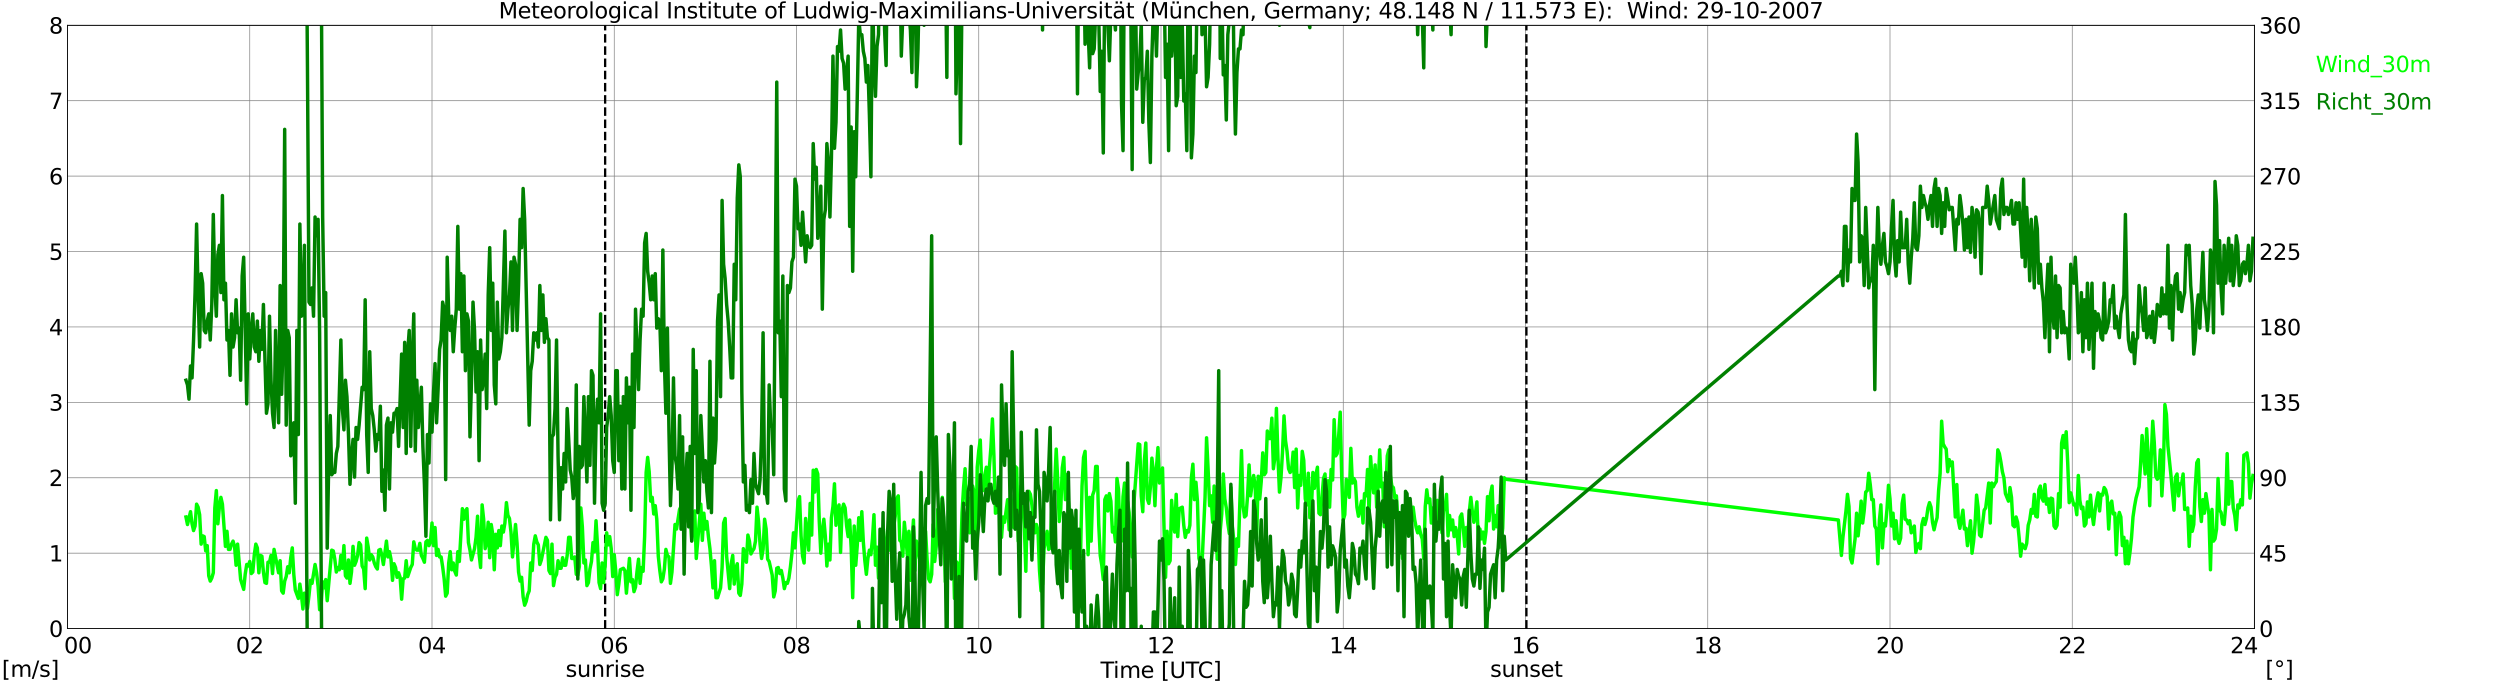<?xml version="1.0" encoding="utf-8" standalone="no"?>
<!DOCTYPE svg PUBLIC "-//W3C//DTD SVG 1.1//EN"
  "http://www.w3.org/Graphics/SVG/1.1/DTD/svg11.dtd">
<svg xmlns:xlink="http://www.w3.org/1999/xlink" width="1085.4pt" height="296.64pt" viewBox="0 0 1085.4 296.64" xmlns="http://www.w3.org/2000/svg" version="1.1">
 <defs>
  <style type="text/css">*{stroke-linejoin: round; stroke-linecap: butt}</style>
 </defs>
 <g id="figure_1">
  <g id="patch_1">
   <path d="M 0 296.64 
L 1085.4 296.64 
L 1085.4 0 
L 0 0 
z
" style="fill: #ffffff"/>
  </g>
  <g id="axes_1">
   <g id="patch_2">
    <path d="M 29.306 272.909 
L 978.814 272.909 
L 978.814 10.976 
L 29.306 10.976 
z
" style="fill: #ffffff"/>
   </g>
   <g id="patch_3">
    <path d="M 978.814 272.909 
L 978.814 272.909 
L 978.814 10.976 
L 978.814 10.976 
z
" clip-path="url(#p10ae7b6098)" style="fill: #d3d3d3; opacity: 0.25; stroke: #d3d3d3; stroke-linejoin: miter"/>
   </g>
   <g id="matplotlib.axis_1">
    <g id="xtick_1">
     <g id="line2d_1">
      <path d="M 29.306 272.909 
L 29.306 10.976 
" clip-path="url(#p10ae7b6098)" style="fill: none; stroke: #808080; stroke-width: 0.3; stroke-linecap: square"/>
     </g>
     <g id="line2d_2"/>
     <g id="text_1">
      <!--    00 -->
      <g transform="translate(18.733 283.627) scale(0.095 -0.095)">
       <defs>
        <path id="DejaVuSans-20" transform="scale(0.016)"/>
        <path id="DejaVuSans-30" d="M 2034 4250 
Q 1547 4250 1301 3770 
Q 1056 3291 1056 2328 
Q 1056 1369 1301 889 
Q 1547 409 2034 409 
Q 2525 409 2770 889 
Q 3016 1369 3016 2328 
Q 3016 3291 2770 3770 
Q 2525 4250 2034 4250 
z
M 2034 4750 
Q 2819 4750 3233 4129 
Q 3647 3509 3647 2328 
Q 3647 1150 3233 529 
Q 2819 -91 2034 -91 
Q 1250 -91 836 529 
Q 422 1150 422 2328 
Q 422 3509 836 4129 
Q 1250 4750 2034 4750 
z
" transform="scale(0.016)"/>
       </defs>
       <use xlink:href="#DejaVuSans-20"/>
       <use xlink:href="#DejaVuSans-20" transform="translate(31.787 0)"/>
       <use xlink:href="#DejaVuSans-20" transform="translate(63.574 0)"/>
       <use xlink:href="#DejaVuSans-30" transform="translate(95.361 0)"/>
       <use xlink:href="#DejaVuSans-30" transform="translate(158.984 0)"/>
      </g>
     </g>
    </g>
    <g id="xtick_2">
     <g id="line2d_3">
      <path d="M 108.431 272.909 
L 108.431 10.976 
" clip-path="url(#p10ae7b6098)" style="fill: none; stroke: #808080; stroke-width: 0.3; stroke-linecap: square"/>
     </g>
     <g id="line2d_4"/>
     <g id="text_2">
      <!-- 02 -->
      <g transform="translate(102.387 283.627) scale(0.095 -0.095)">
       <defs>
        <path id="DejaVuSans-32" d="M 1228 531 
L 3431 531 
L 3431 0 
L 469 0 
L 469 531 
Q 828 903 1448 1529 
Q 2069 2156 2228 2338 
Q 2531 2678 2651 2914 
Q 2772 3150 2772 3378 
Q 2772 3750 2511 3984 
Q 2250 4219 1831 4219 
Q 1534 4219 1204 4116 
Q 875 4013 500 3803 
L 500 4441 
Q 881 4594 1212 4672 
Q 1544 4750 1819 4750 
Q 2544 4750 2975 4387 
Q 3406 4025 3406 3419 
Q 3406 3131 3298 2873 
Q 3191 2616 2906 2266 
Q 2828 2175 2409 1742 
Q 1991 1309 1228 531 
z
" transform="scale(0.016)"/>
       </defs>
       <use xlink:href="#DejaVuSans-30"/>
       <use xlink:href="#DejaVuSans-32" transform="translate(63.623 0)"/>
      </g>
     </g>
    </g>
    <g id="xtick_3">
     <g id="line2d_5">
      <path d="M 187.557 272.909 
L 187.557 10.976 
" clip-path="url(#p10ae7b6098)" style="fill: none; stroke: #808080; stroke-width: 0.3; stroke-linecap: square"/>
     </g>
     <g id="line2d_6"/>
     <g id="text_3">
      <!-- 04 -->
      <g transform="translate(181.513 283.627) scale(0.095 -0.095)">
       <defs>
        <path id="DejaVuSans-34" d="M 2419 4116 
L 825 1625 
L 2419 1625 
L 2419 4116 
z
M 2253 4666 
L 3047 4666 
L 3047 1625 
L 3713 1625 
L 3713 1100 
L 3047 1100 
L 3047 0 
L 2419 0 
L 2419 1100 
L 313 1100 
L 313 1709 
L 2253 4666 
z
" transform="scale(0.016)"/>
       </defs>
       <use xlink:href="#DejaVuSans-30"/>
       <use xlink:href="#DejaVuSans-34" transform="translate(63.623 0)"/>
      </g>
     </g>
    </g>
    <g id="xtick_4">
     <g id="line2d_7">
      <path d="M 266.683 272.909 
L 266.683 10.976 
" clip-path="url(#p10ae7b6098)" style="fill: none; stroke: #808080; stroke-width: 0.3; stroke-linecap: square"/>
     </g>
     <g id="line2d_8"/>
     <g id="text_4">
      <!-- 06 -->
      <g transform="translate(260.638 283.627) scale(0.095 -0.095)">
       <defs>
        <path id="DejaVuSans-36" d="M 2113 2584 
Q 1688 2584 1439 2293 
Q 1191 2003 1191 1497 
Q 1191 994 1439 701 
Q 1688 409 2113 409 
Q 2538 409 2786 701 
Q 3034 994 3034 1497 
Q 3034 2003 2786 2293 
Q 2538 2584 2113 2584 
z
M 3366 4563 
L 3366 3988 
Q 3128 4100 2886 4159 
Q 2644 4219 2406 4219 
Q 1781 4219 1451 3797 
Q 1122 3375 1075 2522 
Q 1259 2794 1537 2939 
Q 1816 3084 2150 3084 
Q 2853 3084 3261 2657 
Q 3669 2231 3669 1497 
Q 3669 778 3244 343 
Q 2819 -91 2113 -91 
Q 1303 -91 875 529 
Q 447 1150 447 2328 
Q 447 3434 972 4092 
Q 1497 4750 2381 4750 
Q 2619 4750 2861 4703 
Q 3103 4656 3366 4563 
z
" transform="scale(0.016)"/>
       </defs>
       <use xlink:href="#DejaVuSans-30"/>
       <use xlink:href="#DejaVuSans-36" transform="translate(63.623 0)"/>
      </g>
     </g>
    </g>
    <g id="xtick_5">
     <g id="line2d_9">
      <path d="M 345.808 272.909 
L 345.808 10.976 
" clip-path="url(#p10ae7b6098)" style="fill: none; stroke: #808080; stroke-width: 0.3; stroke-linecap: square"/>
     </g>
     <g id="line2d_10"/>
     <g id="text_5">
      <!-- 08 -->
      <g transform="translate(339.764 283.627) scale(0.095 -0.095)">
       <defs>
        <path id="DejaVuSans-38" d="M 2034 2216 
Q 1584 2216 1326 1975 
Q 1069 1734 1069 1313 
Q 1069 891 1326 650 
Q 1584 409 2034 409 
Q 2484 409 2743 651 
Q 3003 894 3003 1313 
Q 3003 1734 2745 1975 
Q 2488 2216 2034 2216 
z
M 1403 2484 
Q 997 2584 770 2862 
Q 544 3141 544 3541 
Q 544 4100 942 4425 
Q 1341 4750 2034 4750 
Q 2731 4750 3128 4425 
Q 3525 4100 3525 3541 
Q 3525 3141 3298 2862 
Q 3072 2584 2669 2484 
Q 3125 2378 3379 2068 
Q 3634 1759 3634 1313 
Q 3634 634 3220 271 
Q 2806 -91 2034 -91 
Q 1263 -91 848 271 
Q 434 634 434 1313 
Q 434 1759 690 2068 
Q 947 2378 1403 2484 
z
M 1172 3481 
Q 1172 3119 1398 2916 
Q 1625 2713 2034 2713 
Q 2441 2713 2670 2916 
Q 2900 3119 2900 3481 
Q 2900 3844 2670 4047 
Q 2441 4250 2034 4250 
Q 1625 4250 1398 4047 
Q 1172 3844 1172 3481 
z
" transform="scale(0.016)"/>
       </defs>
       <use xlink:href="#DejaVuSans-30"/>
       <use xlink:href="#DejaVuSans-38" transform="translate(63.623 0)"/>
      </g>
     </g>
    </g>
    <g id="xtick_6">
     <g id="line2d_11">
      <path d="M 424.934 272.909 
L 424.934 10.976 
" clip-path="url(#p10ae7b6098)" style="fill: none; stroke: #808080; stroke-width: 0.3; stroke-linecap: square"/>
     </g>
     <g id="line2d_12"/>
     <g id="text_6">
      <!-- 10 -->
      <g transform="translate(418.89 283.627) scale(0.095 -0.095)">
       <defs>
        <path id="DejaVuSans-31" d="M 794 531 
L 1825 531 
L 1825 4091 
L 703 3866 
L 703 4441 
L 1819 4666 
L 2450 4666 
L 2450 531 
L 3481 531 
L 3481 0 
L 794 0 
L 794 531 
z
" transform="scale(0.016)"/>
       </defs>
       <use xlink:href="#DejaVuSans-31"/>
       <use xlink:href="#DejaVuSans-30" transform="translate(63.623 0)"/>
      </g>
     </g>
    </g>
    <g id="xtick_7">
     <g id="line2d_13">
      <path d="M 504.06 272.909 
L 504.06 10.976 
" clip-path="url(#p10ae7b6098)" style="fill: none; stroke: #808080; stroke-width: 0.3; stroke-linecap: square"/>
     </g>
     <g id="line2d_14"/>
     <g id="text_7">
      <!-- 12 -->
      <g transform="translate(498.015 283.627) scale(0.095 -0.095)">
       <use xlink:href="#DejaVuSans-31"/>
       <use xlink:href="#DejaVuSans-32" transform="translate(63.623 0)"/>
      </g>
     </g>
    </g>
    <g id="xtick_8">
     <g id="line2d_15">
      <path d="M 583.185 272.909 
L 583.185 10.976 
" clip-path="url(#p10ae7b6098)" style="fill: none; stroke: #808080; stroke-width: 0.3; stroke-linecap: square"/>
     </g>
     <g id="line2d_16"/>
     <g id="text_8">
      <!-- 14 -->
      <g transform="translate(577.141 283.627) scale(0.095 -0.095)">
       <use xlink:href="#DejaVuSans-31"/>
       <use xlink:href="#DejaVuSans-34" transform="translate(63.623 0)"/>
      </g>
     </g>
    </g>
    <g id="xtick_9">
     <g id="line2d_17">
      <path d="M 662.311 272.909 
L 662.311 10.976 
" clip-path="url(#p10ae7b6098)" style="fill: none; stroke: #808080; stroke-width: 0.3; stroke-linecap: square"/>
     </g>
     <g id="line2d_18"/>
     <g id="text_9">
      <!-- 16 -->
      <g transform="translate(656.267 283.627) scale(0.095 -0.095)">
       <use xlink:href="#DejaVuSans-31"/>
       <use xlink:href="#DejaVuSans-36" transform="translate(63.623 0)"/>
      </g>
     </g>
    </g>
    <g id="xtick_10">
     <g id="line2d_19">
      <path d="M 741.437 272.909 
L 741.437 10.976 
" clip-path="url(#p10ae7b6098)" style="fill: none; stroke: #808080; stroke-width: 0.3; stroke-linecap: square"/>
     </g>
     <g id="line2d_20"/>
     <g id="text_10">
      <!-- 18 -->
      <g transform="translate(735.392 283.627) scale(0.095 -0.095)">
       <use xlink:href="#DejaVuSans-31"/>
       <use xlink:href="#DejaVuSans-38" transform="translate(63.623 0)"/>
      </g>
     </g>
    </g>
    <g id="xtick_11">
     <g id="line2d_21">
      <path d="M 820.562 272.909 
L 820.562 10.976 
" clip-path="url(#p10ae7b6098)" style="fill: none; stroke: #808080; stroke-width: 0.3; stroke-linecap: square"/>
     </g>
     <g id="line2d_22"/>
     <g id="text_11">
      <!-- 20 -->
      <g transform="translate(814.518 283.627) scale(0.095 -0.095)">
       <use xlink:href="#DejaVuSans-32"/>
       <use xlink:href="#DejaVuSans-30" transform="translate(63.623 0)"/>
      </g>
     </g>
    </g>
    <g id="xtick_12">
     <g id="line2d_23">
      <path d="M 899.688 272.909 
L 899.688 10.976 
" clip-path="url(#p10ae7b6098)" style="fill: none; stroke: #808080; stroke-width: 0.3; stroke-linecap: square"/>
     </g>
     <g id="line2d_24"/>
     <g id="text_12">
      <!-- 22 -->
      <g transform="translate(893.644 283.627) scale(0.095 -0.095)">
       <use xlink:href="#DejaVuSans-32"/>
       <use xlink:href="#DejaVuSans-32" transform="translate(63.623 0)"/>
      </g>
     </g>
    </g>
    <g id="xtick_13">
     <g id="line2d_25">
      <path d="M 978.814 272.909 
L 978.814 10.976 
" clip-path="url(#p10ae7b6098)" style="fill: none; stroke: #808080; stroke-width: 0.3; stroke-linecap: square"/>
     </g>
     <g id="line2d_26"/>
     <g id="text_13">
      <!-- 24    -->
      <g transform="translate(968.241 283.627) scale(0.095 -0.095)">
       <use xlink:href="#DejaVuSans-32"/>
       <use xlink:href="#DejaVuSans-34" transform="translate(63.623 0)"/>
       <use xlink:href="#DejaVuSans-20" transform="translate(127.246 0)"/>
       <use xlink:href="#DejaVuSans-20" transform="translate(159.033 0)"/>
       <use xlink:href="#DejaVuSans-20" transform="translate(190.82 0)"/>
      </g>
     </g>
    </g>
    <g id="text_14">
     <!-- Time [UTC] -->
     <g transform="translate(477.806 294.322) scale(0.095 -0.095)">
      <defs>
       <path id="DejaVuSans-54" d="M -19 4666 
L 3928 4666 
L 3928 4134 
L 2272 4134 
L 2272 0 
L 1638 0 
L 1638 4134 
L -19 4134 
L -19 4666 
z
" transform="scale(0.016)"/>
       <path id="DejaVuSans-69" d="M 603 3500 
L 1178 3500 
L 1178 0 
L 603 0 
L 603 3500 
z
M 603 4863 
L 1178 4863 
L 1178 4134 
L 603 4134 
L 603 4863 
z
" transform="scale(0.016)"/>
       <path id="DejaVuSans-6d" d="M 3328 2828 
Q 3544 3216 3844 3400 
Q 4144 3584 4550 3584 
Q 5097 3584 5394 3201 
Q 5691 2819 5691 2113 
L 5691 0 
L 5113 0 
L 5113 2094 
Q 5113 2597 4934 2840 
Q 4756 3084 4391 3084 
Q 3944 3084 3684 2787 
Q 3425 2491 3425 1978 
L 3425 0 
L 2847 0 
L 2847 2094 
Q 2847 2600 2669 2842 
Q 2491 3084 2119 3084 
Q 1678 3084 1418 2786 
Q 1159 2488 1159 1978 
L 1159 0 
L 581 0 
L 581 3500 
L 1159 3500 
L 1159 2956 
Q 1356 3278 1631 3431 
Q 1906 3584 2284 3584 
Q 2666 3584 2933 3390 
Q 3200 3197 3328 2828 
z
" transform="scale(0.016)"/>
       <path id="DejaVuSans-65" d="M 3597 1894 
L 3597 1613 
L 953 1613 
Q 991 1019 1311 708 
Q 1631 397 2203 397 
Q 2534 397 2845 478 
Q 3156 559 3463 722 
L 3463 178 
Q 3153 47 2828 -22 
Q 2503 -91 2169 -91 
Q 1331 -91 842 396 
Q 353 884 353 1716 
Q 353 2575 817 3079 
Q 1281 3584 2069 3584 
Q 2775 3584 3186 3129 
Q 3597 2675 3597 1894 
z
M 3022 2063 
Q 3016 2534 2758 2815 
Q 2500 3097 2075 3097 
Q 1594 3097 1305 2825 
Q 1016 2553 972 2059 
L 3022 2063 
z
" transform="scale(0.016)"/>
       <path id="DejaVuSans-5b" d="M 550 4863 
L 1875 4863 
L 1875 4416 
L 1125 4416 
L 1125 -397 
L 1875 -397 
L 1875 -844 
L 550 -844 
L 550 4863 
z
" transform="scale(0.016)"/>
       <path id="DejaVuSans-55" d="M 556 4666 
L 1191 4666 
L 1191 1831 
Q 1191 1081 1462 751 
Q 1734 422 2344 422 
Q 2950 422 3222 751 
Q 3494 1081 3494 1831 
L 3494 4666 
L 4128 4666 
L 4128 1753 
Q 4128 841 3676 375 
Q 3225 -91 2344 -91 
Q 1459 -91 1007 375 
Q 556 841 556 1753 
L 556 4666 
z
" transform="scale(0.016)"/>
       <path id="DejaVuSans-43" d="M 4122 4306 
L 4122 3641 
Q 3803 3938 3442 4084 
Q 3081 4231 2675 4231 
Q 1875 4231 1450 3742 
Q 1025 3253 1025 2328 
Q 1025 1406 1450 917 
Q 1875 428 2675 428 
Q 3081 428 3442 575 
Q 3803 722 4122 1019 
L 4122 359 
Q 3791 134 3420 21 
Q 3050 -91 2638 -91 
Q 1578 -91 968 557 
Q 359 1206 359 2328 
Q 359 3453 968 4101 
Q 1578 4750 2638 4750 
Q 3056 4750 3426 4639 
Q 3797 4528 4122 4306 
z
" transform="scale(0.016)"/>
       <path id="DejaVuSans-5d" d="M 1947 4863 
L 1947 -844 
L 622 -844 
L 622 -397 
L 1369 -397 
L 1369 4416 
L 622 4416 
L 622 4863 
L 1947 4863 
z
" transform="scale(0.016)"/>
      </defs>
      <use xlink:href="#DejaVuSans-54"/>
      <use xlink:href="#DejaVuSans-69" transform="translate(57.959 0)"/>
      <use xlink:href="#DejaVuSans-6d" transform="translate(85.742 0)"/>
      <use xlink:href="#DejaVuSans-65" transform="translate(183.154 0)"/>
      <use xlink:href="#DejaVuSans-20" transform="translate(244.678 0)"/>
      <use xlink:href="#DejaVuSans-5b" transform="translate(276.465 0)"/>
      <use xlink:href="#DejaVuSans-55" transform="translate(315.479 0)"/>
      <use xlink:href="#DejaVuSans-54" transform="translate(388.672 0)"/>
      <use xlink:href="#DejaVuSans-43" transform="translate(443.881 0)"/>
      <use xlink:href="#DejaVuSans-5d" transform="translate(513.705 0)"/>
     </g>
    </g>
   </g>
   <g id="matplotlib.axis_2">
    <g id="ytick_1">
     <g id="line2d_27">
      <path d="M 29.306 272.909 
L 978.814 272.909 
" clip-path="url(#p10ae7b6098)" style="fill: none; stroke: #808080; stroke-width: 0.3; stroke-linecap: square"/>
     </g>
     <g id="line2d_28"/>
     <g id="text_15">
      <!-- 0 -->
      <g transform="translate(21.261 276.518) scale(0.095 -0.095)">
       <use xlink:href="#DejaVuSans-30"/>
      </g>
     </g>
    </g>
    <g id="ytick_2">
     <g id="line2d_29">
      <path d="M 29.306 240.167 
L 978.814 240.167 
" clip-path="url(#p10ae7b6098)" style="fill: none; stroke: #808080; stroke-width: 0.3; stroke-linecap: square"/>
     </g>
     <g id="line2d_30"/>
     <g id="text_16">
      <!-- 1 -->
      <g transform="translate(21.261 243.776) scale(0.095 -0.095)">
       <use xlink:href="#DejaVuSans-31"/>
      </g>
     </g>
    </g>
    <g id="ytick_3">
     <g id="line2d_31">
      <path d="M 29.306 207.426 
L 978.814 207.426 
" clip-path="url(#p10ae7b6098)" style="fill: none; stroke: #808080; stroke-width: 0.3; stroke-linecap: square"/>
     </g>
     <g id="line2d_32"/>
     <g id="text_17">
      <!-- 2 -->
      <g transform="translate(21.261 211.035) scale(0.095 -0.095)">
       <use xlink:href="#DejaVuSans-32"/>
      </g>
     </g>
    </g>
    <g id="ytick_4">
     <g id="line2d_33">
      <path d="M 29.306 174.684 
L 978.814 174.684 
" clip-path="url(#p10ae7b6098)" style="fill: none; stroke: #808080; stroke-width: 0.3; stroke-linecap: square"/>
     </g>
     <g id="line2d_34"/>
     <g id="text_18">
      <!-- 3 -->
      <g transform="translate(21.261 178.293) scale(0.095 -0.095)">
       <defs>
        <path id="DejaVuSans-33" d="M 2597 2516 
Q 3050 2419 3304 2112 
Q 3559 1806 3559 1356 
Q 3559 666 3084 287 
Q 2609 -91 1734 -91 
Q 1441 -91 1130 -33 
Q 819 25 488 141 
L 488 750 
Q 750 597 1062 519 
Q 1375 441 1716 441 
Q 2309 441 2620 675 
Q 2931 909 2931 1356 
Q 2931 1769 2642 2001 
Q 2353 2234 1838 2234 
L 1294 2234 
L 1294 2753 
L 1863 2753 
Q 2328 2753 2575 2939 
Q 2822 3125 2822 3475 
Q 2822 3834 2567 4026 
Q 2313 4219 1838 4219 
Q 1578 4219 1281 4162 
Q 984 4106 628 3988 
L 628 4550 
Q 988 4650 1302 4700 
Q 1616 4750 1894 4750 
Q 2613 4750 3031 4423 
Q 3450 4097 3450 3541 
Q 3450 3153 3228 2886 
Q 3006 2619 2597 2516 
z
" transform="scale(0.016)"/>
       </defs>
       <use xlink:href="#DejaVuSans-33"/>
      </g>
     </g>
    </g>
    <g id="ytick_5">
     <g id="line2d_35">
      <path d="M 29.306 141.942 
L 978.814 141.942 
" clip-path="url(#p10ae7b6098)" style="fill: none; stroke: #808080; stroke-width: 0.3; stroke-linecap: square"/>
     </g>
     <g id="line2d_36"/>
     <g id="text_19">
      <!-- 4 -->
      <g transform="translate(21.261 145.551) scale(0.095 -0.095)">
       <use xlink:href="#DejaVuSans-34"/>
      </g>
     </g>
    </g>
    <g id="ytick_6">
     <g id="line2d_37">
      <path d="M 29.306 109.201 
L 978.814 109.201 
" clip-path="url(#p10ae7b6098)" style="fill: none; stroke: #808080; stroke-width: 0.3; stroke-linecap: square"/>
     </g>
     <g id="line2d_38"/>
     <g id="text_20">
      <!-- 5 -->
      <g transform="translate(21.261 112.81) scale(0.095 -0.095)">
       <defs>
        <path id="DejaVuSans-35" d="M 691 4666 
L 3169 4666 
L 3169 4134 
L 1269 4134 
L 1269 2991 
Q 1406 3038 1543 3061 
Q 1681 3084 1819 3084 
Q 2600 3084 3056 2656 
Q 3513 2228 3513 1497 
Q 3513 744 3044 326 
Q 2575 -91 1722 -91 
Q 1428 -91 1123 -41 
Q 819 9 494 109 
L 494 744 
Q 775 591 1075 516 
Q 1375 441 1709 441 
Q 2250 441 2565 725 
Q 2881 1009 2881 1497 
Q 2881 1984 2565 2268 
Q 2250 2553 1709 2553 
Q 1456 2553 1204 2497 
Q 953 2441 691 2322 
L 691 4666 
z
" transform="scale(0.016)"/>
       </defs>
       <use xlink:href="#DejaVuSans-35"/>
      </g>
     </g>
    </g>
    <g id="ytick_7">
     <g id="line2d_39">
      <path d="M 29.306 76.459 
L 978.814 76.459 
" clip-path="url(#p10ae7b6098)" style="fill: none; stroke: #808080; stroke-width: 0.3; stroke-linecap: square"/>
     </g>
     <g id="line2d_40"/>
     <g id="text_21">
      <!-- 6 -->
      <g transform="translate(21.261 80.068) scale(0.095 -0.095)">
       <use xlink:href="#DejaVuSans-36"/>
      </g>
     </g>
    </g>
    <g id="ytick_8">
     <g id="line2d_41">
      <path d="M 29.306 43.717 
L 978.814 43.717 
" clip-path="url(#p10ae7b6098)" style="fill: none; stroke: #808080; stroke-width: 0.3; stroke-linecap: square"/>
     </g>
     <g id="line2d_42"/>
     <g id="text_22">
      <!-- 7 -->
      <g transform="translate(21.261 47.327) scale(0.095 -0.095)">
       <defs>
        <path id="DejaVuSans-37" d="M 525 4666 
L 3525 4666 
L 3525 4397 
L 1831 0 
L 1172 0 
L 2766 4134 
L 525 4134 
L 525 4666 
z
" transform="scale(0.016)"/>
       </defs>
       <use xlink:href="#DejaVuSans-37"/>
      </g>
     </g>
    </g>
    <g id="ytick_9">
     <g id="line2d_43">
      <path d="M 29.306 10.976 
L 978.814 10.976 
" clip-path="url(#p10ae7b6098)" style="fill: none; stroke: #808080; stroke-width: 0.3; stroke-linecap: square"/>
     </g>
     <g id="line2d_44"/>
     <g id="text_23">
      <!-- 8 -->
      <g transform="translate(21.261 14.585) scale(0.095 -0.095)">
       <use xlink:href="#DejaVuSans-38"/>
      </g>
     </g>
    </g>
   </g>
   <g id="line2d_45">
    <path d="M 262.726 272.909 
L 262.726 10.976 
" clip-path="url(#p10ae7b6098)" style="fill: none; stroke-dasharray: 3.7,1.6; stroke-dashoffset: 0; stroke: #000000"/>
   </g>
   <g id="line2d_46">
    <path d="M 662.707 272.909 
L 662.707 10.976 
" clip-path="url(#p10ae7b6098)" style="fill: none; stroke-dasharray: 3.7,1.6; stroke-dashoffset: 0; stroke: #000000"/>
   </g>
   <g id="line2d_47">
    <path d="M 80.737 224.451 
L 81.397 227.725 
L 82.716 222.159 
L 83.375 227.398 
L 84.034 230.345 
L 84.694 228.38 
L 85.353 218.885 
L 86.013 220.195 
L 86.672 223.469 
L 87.331 236.238 
L 87.991 232.637 
L 88.65 232.964 
L 89.309 239.185 
L 89.969 236.893 
L 90.628 249.99 
L 91.288 252.282 
L 91.947 250.972 
L 92.606 248.68 
L 93.266 220.522 
L 93.925 212.992 
L 94.584 227.398 
L 95.244 220.195 
L 95.903 215.938 
L 96.563 218.885 
L 97.881 237.22 
L 98.541 230.672 
L 99.2 238.53 
L 99.86 238.53 
L 100.519 236.238 
L 101.178 234.928 
L 101.838 237.22 
L 102.497 245.406 
L 103.156 236.238 
L 104.475 251.627 
L 105.794 255.883 
L 106.453 249.335 
L 107.113 245.078 
L 107.772 245.733 
L 108.431 243.769 
L 109.091 249.007 
L 109.75 248.353 
L 110.41 240.822 
L 111.069 236.238 
L 111.728 237.875 
L 112.388 248.68 
L 113.047 241.149 
L 113.707 241.477 
L 114.366 248.353 
L 115.025 252.936 
L 115.685 253.264 
L 116.344 244.096 
L 117.003 244.096 
L 117.663 241.149 
L 118.322 249.007 
L 118.982 238.53 
L 120.96 248.68 
L 121.619 243.441 
L 122.278 256.538 
L 122.938 257.52 
L 123.597 252.282 
L 124.257 250.317 
L 124.916 246.061 
L 125.575 248.68 
L 126.235 242.132 
L 126.894 237.875 
L 127.553 249.335 
L 128.213 256.211 
L 129.532 259.812 
L 130.191 253.591 
L 130.85 258.175 
L 131.51 264.396 
L 132.169 257.52 
L 132.829 258.83 
L 133.488 264.069 
L 134.147 258.502 
L 134.807 251.954 
L 135.466 253.264 
L 136.785 245.078 
L 137.444 248.68 
L 138.104 254.573 
L 138.763 264.723 
L 139.422 262.104 
L 140.082 252.609 
L 140.741 255.228 
L 141.4 251.627 
L 142.06 260.794 
L 144.038 238.857 
L 144.697 239.185 
L 145.357 242.786 
L 146.016 248.353 
L 146.676 246.388 
L 147.335 247.37 
L 147.994 241.149 
L 148.654 246.715 
L 149.313 236.893 
L 149.972 249.99 
L 150.632 250.972 
L 151.291 243.114 
L 151.951 253.264 
L 152.61 248.353 
L 153.269 237.22 
L 153.929 245.406 
L 154.588 243.769 
L 155.247 241.149 
L 155.907 235.583 
L 156.566 236.566 
L 157.226 245.733 
L 157.885 247.043 
L 158.544 255.556 
L 159.204 233.619 
L 159.863 237.548 
L 160.523 243.114 
L 161.182 240.822 
L 161.841 241.804 
L 162.501 244.424 
L 163.16 246.061 
L 163.819 247.043 
L 164.479 238.857 
L 165.138 238.53 
L 165.798 241.149 
L 166.457 245.078 
L 167.776 234.928 
L 168.435 241.804 
L 169.094 239.512 
L 169.754 242.786 
L 170.413 251.954 
L 171.073 244.751 
L 171.732 246.388 
L 172.391 250.644 
L 173.051 248.68 
L 173.71 250.644 
L 174.37 260.14 
L 175.029 251.299 
L 175.688 250.972 
L 176.348 243.441 
L 177.007 250.317 
L 178.326 246.388 
L 178.985 245.078 
L 179.645 235.256 
L 180.304 238.203 
L 180.963 238.857 
L 181.623 238.857 
L 182.282 235.911 
L 182.941 241.149 
L 183.601 242.459 
L 184.26 244.096 
L 184.92 235.256 
L 185.579 234.601 
L 186.238 236.893 
L 186.898 235.256 
L 187.557 227.071 
L 188.216 236.893 
L 188.876 229.035 
L 189.535 241.149 
L 190.195 238.53 
L 190.854 241.804 
L 191.513 241.804 
L 192.173 246.061 
L 192.832 251.299 
L 193.492 258.83 
L 194.151 257.52 
L 194.81 244.424 
L 195.47 239.512 
L 196.129 247.37 
L 196.788 244.424 
L 197.448 248.025 
L 198.107 249.662 
L 198.767 239.512 
L 199.426 243.769 
L 200.745 220.85 
L 201.404 225.433 
L 202.063 221.832 
L 202.723 220.85 
L 203.382 235.583 
L 204.042 238.857 
L 204.701 243.114 
L 206.02 238.203 
L 206.679 233.291 
L 207.339 224.124 
L 207.998 240.495 
L 208.657 246.388 
L 209.317 219.213 
L 209.976 225.433 
L 210.635 238.203 
L 211.295 235.583 
L 211.954 226.743 
L 212.614 242.132 
L 213.273 227.725 
L 213.932 231.982 
L 214.592 247.37 
L 215.251 231.982 
L 215.91 237.875 
L 216.57 230.345 
L 217.229 236.893 
L 217.889 228.38 
L 218.548 231 
L 219.207 227.071 
L 219.867 218.23 
L 220.526 223.796 
L 221.186 225.106 
L 221.845 231 
L 222.504 241.804 
L 223.823 227.725 
L 224.482 235.911 
L 225.142 248.353 
L 225.801 252.282 
L 226.461 250.644 
L 227.12 259.157 
L 227.779 262.759 
L 228.439 261.122 
L 229.098 258.175 
L 229.757 256.538 
L 230.417 244.424 
L 231.076 247.698 
L 231.736 236.238 
L 232.395 232.637 
L 233.054 235.256 
L 233.714 236.566 
L 234.373 245.078 
L 235.033 243.114 
L 237.011 233.291 
L 237.67 234.601 
L 238.329 247.698 
L 238.989 249.007 
L 239.648 236.238 
L 240.308 254.246 
L 240.967 250.644 
L 241.626 249.335 
L 242.286 243.441 
L 242.945 246.715 
L 243.604 246.715 
L 244.264 242.132 
L 244.923 245.406 
L 245.583 245.406 
L 246.242 241.149 
L 246.901 233.291 
L 247.561 233.291 
L 248.22 242.459 
L 248.88 242.459 
L 249.539 241.804 
L 250.198 249.335 
L 250.858 249.662 
L 251.517 246.061 
L 252.176 220.522 
L 252.836 228.708 
L 253.495 244.424 
L 254.155 243.114 
L 254.814 254.246 
L 255.473 252.936 
L 256.133 247.043 
L 256.792 243.769 
L 257.451 235.583 
L 258.111 239.512 
L 258.77 226.088 
L 259.43 237.22 
L 260.089 252.936 
L 260.748 255.556 
L 261.408 244.424 
L 262.067 252.936 
L 262.726 245.406 
L 263.386 231.327 
L 264.045 236.566 
L 264.705 232.964 
L 265.364 238.203 
L 266.023 250.317 
L 266.683 240.822 
L 267.342 248.025 
L 268.002 258.175 
L 268.661 253.591 
L 269.32 247.37 
L 270.639 246.715 
L 271.298 247.698 
L 271.958 257.52 
L 273.277 242.459 
L 273.936 252.609 
L 274.595 251.627 
L 275.255 256.865 
L 275.914 254.901 
L 276.573 248.025 
L 277.233 242.786 
L 277.892 253.264 
L 278.552 246.388 
L 279.211 248.025 
L 279.87 232.964 
L 280.53 205.134 
L 281.189 198.585 
L 281.849 204.806 
L 282.508 217.575 
L 283.167 215.938 
L 283.827 223.142 
L 284.486 219.54 
L 285.145 225.433 
L 285.805 241.477 
L 286.464 247.698 
L 287.124 252.609 
L 287.783 251.299 
L 288.442 247.043 
L 289.102 238.53 
L 289.761 241.149 
L 290.42 241.804 
L 291.08 253.264 
L 291.739 248.353 
L 293.058 227.725 
L 293.717 229.69 
L 295.036 221.177 
L 295.696 219.867 
L 296.355 222.814 
L 297.014 227.398 
L 297.674 225.761 
L 298.333 220.195 
L 298.992 224.451 
L 299.652 223.796 
L 300.311 234.601 
L 301.63 221.832 
L 302.289 242.459 
L 304.267 218.885 
L 304.927 234.601 
L 305.586 222.814 
L 306.246 229.69 
L 306.905 226.416 
L 307.564 232.964 
L 308.224 238.203 
L 308.883 245.733 
L 309.543 255.228 
L 310.202 243.441 
L 310.861 259.485 
L 311.521 259.485 
L 312.839 255.228 
L 313.499 246.388 
L 314.158 227.071 
L 314.818 225.106 
L 315.477 241.477 
L 316.796 255.556 
L 317.455 244.751 
L 318.114 241.149 
L 318.774 253.591 
L 319.433 246.715 
L 320.093 244.751 
L 320.752 257.52 
L 321.411 258.502 
L 322.071 253.591 
L 322.73 238.203 
L 323.39 240.822 
L 324.049 244.096 
L 324.708 232.309 
L 325.368 234.928 
L 326.027 240.495 
L 326.686 239.185 
L 327.346 238.203 
L 328.005 234.928 
L 328.665 220.195 
L 329.324 226.416 
L 329.983 236.238 
L 330.643 242.459 
L 331.302 238.53 
L 331.961 225.433 
L 332.621 229.69 
L 333.28 242.786 
L 333.94 243.769 
L 335.258 249.662 
L 335.918 259.157 
L 336.577 256.538 
L 337.236 246.715 
L 337.896 246.388 
L 338.555 249.007 
L 339.215 247.698 
L 339.874 250.972 
L 340.533 255.556 
L 341.193 252.936 
L 341.852 253.264 
L 342.512 250.972 
L 343.171 246.061 
L 343.83 240.167 
L 344.49 231.327 
L 345.149 237.875 
L 346.468 217.575 
L 347.127 215.611 
L 347.787 232.637 
L 348.446 241.477 
L 349.105 244.424 
L 349.765 225.106 
L 350.424 231.327 
L 351.083 238.857 
L 351.743 218.558 
L 352.402 232.309 
L 353.062 204.151 
L 353.721 213.646 
L 354.38 203.824 
L 355.04 205.788 
L 355.699 226.416 
L 356.359 240.167 
L 357.018 230.672 
L 357.677 225.433 
L 358.337 232.964 
L 358.996 245.733 
L 359.655 236.238 
L 360.315 243.114 
L 360.974 224.779 
L 361.634 219.867 
L 362.293 210.045 
L 362.952 228.053 
L 363.612 221.177 
L 364.271 219.213 
L 364.93 239.84 
L 365.59 221.504 
L 366.249 218.885 
L 366.909 220.522 
L 367.568 228.38 
L 368.227 232.964 
L 368.887 225.761 
L 369.546 237.875 
L 370.206 259.485 
L 370.865 228.38 
L 371.524 245.406 
L 372.184 236.893 
L 372.843 224.779 
L 373.502 234.601 
L 374.162 222.159 
L 374.821 235.256 
L 375.481 243.441 
L 376.14 249.335 
L 376.799 242.459 
L 377.459 238.857 
L 378.118 240.822 
L 378.777 233.946 
L 379.437 223.469 
L 380.096 245.406 
L 380.756 237.548 
L 381.415 250.972 
L 382.074 240.167 
L 382.734 236.238 
L 383.393 229.69 
L 384.053 249.99 
L 384.712 236.566 
L 385.371 229.69 
L 386.031 238.857 
L 386.69 231.327 
L 387.349 238.857 
L 388.009 228.708 
L 388.668 224.124 
L 389.328 216.266 
L 389.987 215.284 
L 390.646 234.601 
L 391.306 235.256 
L 391.965 241.477 
L 392.624 226.743 
L 393.284 233.291 
L 393.943 241.149 
L 394.603 230.672 
L 395.262 251.954 
L 395.921 235.583 
L 396.581 225.761 
L 397.24 247.698 
L 397.899 234.928 
L 398.559 237.875 
L 399.218 242.459 
L 399.878 230.672 
L 400.537 229.362 
L 401.196 235.583 
L 401.856 230.672 
L 402.515 243.114 
L 403.175 251.299 
L 403.834 252.609 
L 404.493 249.335 
L 405.153 227.725 
L 405.812 243.769 
L 406.471 237.22 
L 407.131 221.177 
L 407.79 224.124 
L 408.45 223.469 
L 409.109 215.938 
L 409.768 227.725 
L 410.428 252.609 
L 411.087 248.353 
L 411.746 241.804 
L 412.406 230.017 
L 413.065 234.601 
L 413.725 232.964 
L 414.384 259.812 
L 415.043 243.769 
L 415.703 244.424 
L 416.362 252.936 
L 417.022 243.769 
L 417.681 222.487 
L 418.34 211.682 
L 419 203.497 
L 419.659 219.213 
L 420.318 216.266 
L 420.978 231.327 
L 421.637 214.301 
L 422.297 211.027 
L 422.956 213.974 
L 423.615 242.786 
L 424.275 202.842 
L 424.934 195.639 
L 425.593 191.055 
L 426.253 210.372 
L 426.912 212.992 
L 427.572 206.443 
L 428.231 202.842 
L 428.89 217.248 
L 429.55 202.842 
L 430.209 194.329 
L 430.869 181.887 
L 431.528 198.258 
L 432.187 222.814 
L 432.847 222.487 
L 433.506 214.629 
L 434.165 225.433 
L 434.825 233.291 
L 435.484 224.451 
L 436.144 226.743 
L 437.462 216.921 
L 438.122 230.017 
L 438.781 214.956 
L 439.44 224.779 
L 440.1 229.035 
L 440.759 202.514 
L 441.419 203.169 
L 442.078 234.928 
L 442.737 236.238 
L 443.397 211.027 
L 444.056 215.284 
L 444.716 228.38 
L 445.375 248.025 
L 446.034 218.23 
L 446.694 213.319 
L 447.353 214.629 
L 448.012 219.213 
L 448.672 226.743 
L 449.331 231.327 
L 449.991 227.725 
L 450.65 230.345 
L 451.309 247.698 
L 451.969 256.538 
L 452.628 253.591 
L 453.287 238.203 
L 453.947 234.928 
L 454.606 230.672 
L 455.266 238.53 
L 455.925 237.875 
L 456.584 222.159 
L 457.244 231.654 
L 457.903 210.045 
L 458.563 194.984 
L 459.222 208.735 
L 459.881 226.416 
L 460.541 220.85 
L 461.2 203.169 
L 461.859 198.585 
L 462.519 216.921 
L 463.178 206.116 
L 463.838 217.903 
L 464.497 227.398 
L 465.156 246.715 
L 465.816 234.274 
L 466.475 234.601 
L 467.134 235.256 
L 467.794 237.548 
L 468.453 232.637 
L 469.113 241.804 
L 469.772 211.027 
L 470.431 198.585 
L 471.091 195.966 
L 472.409 240.822 
L 473.069 215.938 
L 473.728 234.928 
L 474.388 214.956 
L 475.047 212.992 
L 475.706 202.514 
L 476.366 202.514 
L 477.025 227.725 
L 477.685 241.149 
L 478.344 245.406 
L 479.003 251.627 
L 479.663 216.921 
L 480.322 215.284 
L 480.981 221.832 
L 481.641 214.301 
L 482.3 217.575 
L 482.96 231 
L 483.619 229.035 
L 484.278 235.256 
L 484.938 207.753 
L 485.597 212.337 
L 486.256 234.274 
L 486.916 234.928 
L 487.575 215.611 
L 488.235 209.717 
L 488.894 240.822 
L 489.553 217.903 
L 490.213 222.487 
L 490.872 234.274 
L 491.532 241.804 
L 492.191 219.867 
L 494.169 192.692 
L 494.828 193.019 
L 495.488 215.284 
L 496.147 222.159 
L 496.807 200.222 
L 497.466 192.364 
L 498.125 216.593 
L 498.785 218.558 
L 499.444 211.682 
L 500.103 198.913 
L 500.763 204.806 
L 501.422 219.54 
L 502.082 203.169 
L 502.741 194.329 
L 503.4 209.717 
L 504.06 206.771 
L 504.719 203.169 
L 505.379 229.362 
L 506.038 250.644 
L 506.697 230.672 
L 507.357 244.751 
L 508.016 243.441 
L 508.675 217.248 
L 509.335 226.416 
L 509.994 231 
L 510.654 214.629 
L 511.313 232.964 
L 511.972 220.85 
L 513.291 220.195 
L 513.95 228.053 
L 514.61 233.291 
L 515.269 230.345 
L 515.929 231 
L 516.588 228.053 
L 517.247 207.426 
L 517.907 201.532 
L 518.566 216.921 
L 519.226 209.39 
L 519.885 217.575 
L 520.544 242.459 
L 521.204 244.751 
L 521.863 245.078 
L 523.182 215.938 
L 523.841 190.072 
L 524.501 203.497 
L 525.16 219.54 
L 525.819 215.284 
L 526.479 226.743 
L 527.138 211.027 
L 527.797 221.832 
L 528.457 242.786 
L 529.116 242.786 
L 529.776 230.345 
L 530.435 223.142 
L 531.094 205.788 
L 531.754 216.593 
L 532.413 220.522 
L 533.073 227.071 
L 533.732 231.654 
L 534.391 211.682 
L 535.051 228.708 
L 535.71 234.928 
L 536.369 245.078 
L 537.029 233.946 
L 537.688 237.22 
L 539.007 195.639 
L 539.666 219.54 
L 540.326 224.451 
L 540.985 223.796 
L 541.644 215.284 
L 542.304 201.859 
L 542.963 215.284 
L 543.623 210.045 
L 544.282 206.443 
L 544.941 210.7 
L 545.601 233.619 
L 546.26 206.771 
L 546.919 216.593 
L 547.579 209.063 
L 548.238 196.621 
L 548.898 206.116 
L 549.557 205.134 
L 550.216 187.126 
L 550.876 190.4 
L 551.535 190.4 
L 552.195 181.56 
L 552.854 203.497 
L 553.513 198.585 
L 554.173 177.303 
L 554.832 198.585 
L 555.491 213.646 
L 556.151 207.426 
L 556.81 196.293 
L 557.47 180.577 
L 558.129 191.382 
L 558.788 195.966 
L 559.448 203.497 
L 560.107 205.134 
L 560.766 204.151 
L 561.426 196.293 
L 562.085 211.682 
L 562.745 194.984 
L 563.404 220.522 
L 564.063 206.443 
L 564.723 210.7 
L 565.382 195.966 
L 566.042 199.895 
L 566.701 216.593 
L 567.36 219.213 
L 568.02 205.461 
L 568.679 224.779 
L 569.338 221.504 
L 569.998 205.134 
L 570.657 212.009 
L 571.317 206.116 
L 571.976 202.842 
L 572.635 222.814 
L 573.295 223.469 
L 574.613 207.753 
L 575.273 205.788 
L 575.932 219.867 
L 576.592 208.735 
L 577.251 220.195 
L 577.91 203.824 
L 578.57 208.408 
L 579.229 182.214 
L 579.889 197.93 
L 580.548 196.948 
L 581.207 189.09 
L 581.867 178.94 
L 582.526 207.426 
L 583.185 225.761 
L 583.845 223.469 
L 584.504 208.08 
L 585.164 209.717 
L 585.823 215.938 
L 586.482 194.656 
L 587.142 209.717 
L 587.801 207.753 
L 588.46 209.063 
L 589.12 220.195 
L 589.779 224.124 
L 590.439 221.177 
L 591.098 217.575 
L 591.757 227.071 
L 592.417 214.301 
L 593.076 215.284 
L 593.736 203.824 
L 594.395 223.142 
L 595.054 198.258 
L 595.714 208.08 
L 596.373 213.974 
L 597.032 201.859 
L 597.692 220.195 
L 598.351 210.372 
L 599.011 195.311 
L 599.67 211.355 
L 600.329 209.717 
L 600.989 228.708 
L 602.307 197.93 
L 602.967 195.311 
L 603.626 206.443 
L 604.286 211.027 
L 604.945 211.682 
L 605.604 216.266 
L 606.264 215.284 
L 606.923 226.088 
L 607.582 229.362 
L 608.242 229.69 
L 608.901 242.459 
L 610.22 226.088 
L 610.879 223.142 
L 611.539 231 
L 612.858 226.088 
L 613.517 220.195 
L 614.176 225.433 
L 614.836 229.035 
L 615.495 231.327 
L 616.154 228.708 
L 616.814 231.982 
L 617.473 233.946 
L 618.133 242.459 
L 618.792 219.867 
L 619.451 212.664 
L 620.111 218.23 
L 620.77 216.593 
L 621.429 227.071 
L 622.089 220.522 
L 622.748 230.345 
L 623.408 231.982 
L 624.067 217.248 
L 624.726 222.814 
L 625.386 224.451 
L 626.045 231.327 
L 626.705 221.832 
L 627.364 220.522 
L 628.023 214.629 
L 628.683 232.637 
L 629.342 223.796 
L 630.001 230.017 
L 630.661 225.761 
L 631.32 232.964 
L 631.98 229.035 
L 632.639 231.982 
L 633.298 240.495 
L 633.958 224.451 
L 634.617 223.142 
L 635.276 229.035 
L 635.936 237.22 
L 636.595 229.035 
L 637.255 233.619 
L 637.914 222.159 
L 638.573 215.938 
L 639.233 222.159 
L 639.892 226.743 
L 640.552 223.142 
L 641.211 217.903 
L 641.87 236.566 
L 642.53 229.69 
L 643.189 233.946 
L 643.848 231 
L 644.508 235.911 
L 645.167 230.672 
L 645.827 215.611 
L 646.486 226.088 
L 647.145 214.301 
L 647.805 211.027 
L 648.464 229.69 
L 649.123 223.796 
L 649.783 228.708 
L 650.442 219.54 
L 651.102 237.548 
L 651.761 235.256 
L 652.42 229.362 
L 653.08 207.426 
L 653.739 208.08 
L 798.143 225.761 
L 799.462 241.149 
L 800.122 233.291 
L 801.44 221.832 
L 802.1 214.629 
L 802.759 219.867 
L 803.419 242.459 
L 804.078 244.424 
L 805.397 233.946 
L 806.056 222.814 
L 806.715 232.637 
L 807.375 226.416 
L 808.034 217.575 
L 808.694 227.071 
L 809.353 221.832 
L 810.012 213.646 
L 810.672 212.992 
L 811.331 205.461 
L 811.99 210.372 
L 812.65 216.921 
L 813.309 216.921 
L 813.969 228.38 
L 814.628 229.69 
L 815.287 244.751 
L 815.947 226.088 
L 816.606 219.213 
L 817.265 237.875 
L 817.925 227.398 
L 818.584 228.38 
L 819.244 221.177 
L 819.903 210.7 
L 820.562 216.593 
L 821.222 228.38 
L 821.881 222.814 
L 822.541 233.946 
L 823.2 226.088 
L 823.859 233.619 
L 824.519 235.911 
L 825.178 233.619 
L 825.837 218.558 
L 826.497 214.956 
L 827.156 225.433 
L 827.816 225.761 
L 828.475 227.398 
L 829.134 226.088 
L 829.794 231.327 
L 830.453 229.69 
L 831.112 228.38 
L 831.772 239.84 
L 832.431 236.893 
L 833.091 235.911 
L 833.75 238.203 
L 834.409 227.725 
L 835.069 225.106 
L 835.728 227.725 
L 836.388 225.106 
L 837.047 220.522 
L 837.706 218.23 
L 838.366 220.195 
L 839.025 226.743 
L 839.684 230.017 
L 840.344 227.071 
L 841.003 224.779 
L 841.663 212.992 
L 842.322 205.461 
L 842.981 182.869 
L 843.641 192.692 
L 844.3 194.001 
L 844.959 194.984 
L 845.619 204.806 
L 846.278 199.568 
L 846.938 202.187 
L 847.597 200.55 
L 848.916 224.451 
L 849.575 210.372 
L 850.235 226.088 
L 850.894 229.362 
L 852.213 221.504 
L 852.872 229.69 
L 853.531 229.362 
L 854.191 236.893 
L 855.51 226.088 
L 856.169 240.167 
L 856.828 235.256 
L 857.488 227.725 
L 858.147 214.956 
L 858.806 220.195 
L 859.466 232.309 
L 860.125 232.964 
L 861.444 221.504 
L 862.103 220.522 
L 863.422 209.717 
L 864.082 227.071 
L 864.741 209.717 
L 865.4 211.355 
L 866.06 210.045 
L 866.719 209.063 
L 867.378 195.311 
L 868.038 196.948 
L 868.697 200.55 
L 869.357 204.806 
L 870.016 207.426 
L 870.675 214.301 
L 871.994 217.575 
L 872.653 211.682 
L 873.313 215.938 
L 873.972 228.053 
L 874.632 228.708 
L 875.291 224.451 
L 875.95 226.743 
L 876.61 233.291 
L 877.269 241.477 
L 877.929 236.238 
L 879.247 238.203 
L 879.907 235.911 
L 880.566 228.053 
L 881.225 225.761 
L 881.885 221.177 
L 882.544 222.814 
L 883.204 214.629 
L 883.863 224.124 
L 884.522 224.451 
L 885.182 212.664 
L 885.841 211.027 
L 886.5 216.266 
L 887.16 217.575 
L 887.819 210.372 
L 888.479 218.885 
L 889.138 216.593 
L 889.797 222.487 
L 890.457 216.266 
L 891.116 216.593 
L 891.775 228.38 
L 892.435 229.362 
L 893.094 228.053 
L 893.754 214.301 
L 894.413 220.195 
L 895.072 192.364 
L 895.732 189.09 
L 896.391 194.329 
L 897.051 187.453 
L 897.71 200.877 
L 898.369 218.23 
L 899.029 213.974 
L 900.347 219.213 
L 901.007 218.885 
L 901.666 223.469 
L 902.326 206.443 
L 902.985 217.248 
L 903.644 220.85 
L 904.304 220.195 
L 904.963 228.38 
L 905.622 227.398 
L 906.282 217.903 
L 906.941 224.451 
L 907.601 214.956 
L 908.26 222.814 
L 908.919 227.725 
L 909.579 221.832 
L 910.238 217.248 
L 910.898 213.974 
L 911.557 221.832 
L 912.216 214.629 
L 912.876 214.956 
L 913.535 211.682 
L 914.194 212.664 
L 914.854 215.611 
L 915.513 229.69 
L 916.173 218.885 
L 916.832 217.575 
L 917.491 223.142 
L 918.151 222.814 
L 918.81 240.822 
L 919.469 225.761 
L 920.129 222.487 
L 920.788 224.451 
L 921.448 236.893 
L 922.107 233.291 
L 922.766 244.751 
L 923.426 234.928 
L 924.085 244.751 
L 924.745 239.84 
L 925.404 233.619 
L 926.063 224.451 
L 926.723 219.867 
L 927.382 216.266 
L 928.701 211.355 
L 929.36 201.532 
L 930.02 189.09 
L 931.338 205.788 
L 931.998 186.143 
L 932.657 198.585 
L 933.316 219.54 
L 933.976 198.258 
L 934.635 182.869 
L 935.295 192.037 
L 935.954 206.771 
L 936.613 208.08 
L 937.273 207.098 
L 937.932 195.311 
L 938.592 215.284 
L 939.251 203.497 
L 939.91 175.666 
L 940.57 179.923 
L 941.229 193.674 
L 942.548 206.443 
L 943.867 221.504 
L 944.526 207.098 
L 945.185 205.788 
L 945.845 215.284 
L 946.504 210.045 
L 947.163 210.045 
L 947.823 205.788 
L 948.482 221.177 
L 949.142 221.177 
L 949.801 220.522 
L 950.46 237.22 
L 951.12 224.124 
L 951.779 230.672 
L 952.438 227.725 
L 953.098 211.355 
L 953.757 200.877 
L 954.417 199.568 
L 955.076 219.867 
L 955.735 226.416 
L 956.395 216.921 
L 957.054 222.814 
L 957.714 214.301 
L 959.032 223.469 
L 959.692 247.37 
L 960.351 221.177 
L 961.01 234.928 
L 961.67 233.946 
L 962.329 229.69 
L 962.989 207.753 
L 963.648 221.504 
L 964.307 222.487 
L 964.967 227.398 
L 965.626 227.725 
L 966.285 219.867 
L 966.945 196.948 
L 967.604 218.885 
L 968.264 209.063 
L 968.923 209.063 
L 969.582 220.522 
L 970.242 223.796 
L 970.901 230.017 
L 971.561 219.213 
L 972.22 220.522 
L 972.879 216.921 
L 973.539 219.213 
L 974.198 197.603 
L 974.857 197.276 
L 975.517 196.621 
L 976.176 201.205 
L 976.836 216.266 
L 977.495 210.045 
L 978.154 206.443 
L 978.154 206.443 
" clip-path="url(#p10ae7b6098)" style="fill: none; stroke: #00ff00; stroke-width: 1.5; stroke-linecap: square"/>
   </g>
   <g id="patch_4">
    <path d="M 29.306 272.909 
L 29.306 10.976 
" style="fill: none; stroke: #000000; stroke-width: 0.3; stroke-linejoin: miter; stroke-linecap: square"/>
   </g>
   <g id="patch_5">
    <path d="M 978.814 272.909 
L 978.814 10.976 
" style="fill: none; stroke: #000000; stroke-width: 0.3; stroke-linejoin: miter; stroke-linecap: square"/>
   </g>
   <g id="patch_6">
    <path d="M 29.306 272.909 
L 978.814 272.909 
" style="fill: none; stroke: #000000; stroke-width: 0.3; stroke-linejoin: miter; stroke-linecap: square"/>
   </g>
   <g id="patch_7">
    <path d="M 29.306 10.976 
L 978.814 10.976 
" style="fill: none; stroke: #000000; stroke-width: 0.3; stroke-linejoin: miter; stroke-linecap: square"/>
   </g>
   <g id="text_24">
    <!-- sunrise -->
    <g transform="translate(245.562 293.863) scale(0.095 -0.095)">
     <defs>
      <path id="DejaVuSans-73" d="M 2834 3397 
L 2834 2853 
Q 2591 2978 2328 3040 
Q 2066 3103 1784 3103 
Q 1356 3103 1142 2972 
Q 928 2841 928 2578 
Q 928 2378 1081 2264 
Q 1234 2150 1697 2047 
L 1894 2003 
Q 2506 1872 2764 1633 
Q 3022 1394 3022 966 
Q 3022 478 2636 193 
Q 2250 -91 1575 -91 
Q 1294 -91 989 -36 
Q 684 19 347 128 
L 347 722 
Q 666 556 975 473 
Q 1284 391 1588 391 
Q 1994 391 2212 530 
Q 2431 669 2431 922 
Q 2431 1156 2273 1281 
Q 2116 1406 1581 1522 
L 1381 1569 
Q 847 1681 609 1914 
Q 372 2147 372 2553 
Q 372 3047 722 3315 
Q 1072 3584 1716 3584 
Q 2034 3584 2315 3537 
Q 2597 3491 2834 3397 
z
" transform="scale(0.016)"/>
      <path id="DejaVuSans-75" d="M 544 1381 
L 544 3500 
L 1119 3500 
L 1119 1403 
Q 1119 906 1312 657 
Q 1506 409 1894 409 
Q 2359 409 2629 706 
Q 2900 1003 2900 1516 
L 2900 3500 
L 3475 3500 
L 3475 0 
L 2900 0 
L 2900 538 
Q 2691 219 2414 64 
Q 2138 -91 1772 -91 
Q 1169 -91 856 284 
Q 544 659 544 1381 
z
M 1991 3584 
L 1991 3584 
z
" transform="scale(0.016)"/>
      <path id="DejaVuSans-6e" d="M 3513 2113 
L 3513 0 
L 2938 0 
L 2938 2094 
Q 2938 2591 2744 2837 
Q 2550 3084 2163 3084 
Q 1697 3084 1428 2787 
Q 1159 2491 1159 1978 
L 1159 0 
L 581 0 
L 581 3500 
L 1159 3500 
L 1159 2956 
Q 1366 3272 1645 3428 
Q 1925 3584 2291 3584 
Q 2894 3584 3203 3211 
Q 3513 2838 3513 2113 
z
" transform="scale(0.016)"/>
      <path id="DejaVuSans-72" d="M 2631 2963 
Q 2534 3019 2420 3045 
Q 2306 3072 2169 3072 
Q 1681 3072 1420 2755 
Q 1159 2438 1159 1844 
L 1159 0 
L 581 0 
L 581 3500 
L 1159 3500 
L 1159 2956 
Q 1341 3275 1631 3429 
Q 1922 3584 2338 3584 
Q 2397 3584 2469 3576 
Q 2541 3569 2628 3553 
L 2631 2963 
z
" transform="scale(0.016)"/>
     </defs>
     <use xlink:href="#DejaVuSans-73"/>
     <use xlink:href="#DejaVuSans-75" transform="translate(52.1 0)"/>
     <use xlink:href="#DejaVuSans-6e" transform="translate(115.479 0)"/>
     <use xlink:href="#DejaVuSans-72" transform="translate(178.857 0)"/>
     <use xlink:href="#DejaVuSans-69" transform="translate(219.971 0)"/>
     <use xlink:href="#DejaVuSans-73" transform="translate(247.754 0)"/>
     <use xlink:href="#DejaVuSans-65" transform="translate(299.854 0)"/>
    </g>
   </g>
   <g id="text_25">
    <!-- sunset -->
    <g transform="translate(646.952 293.863) scale(0.095 -0.095)">
     <defs>
      <path id="DejaVuSans-74" d="M 1172 4494 
L 1172 3500 
L 2356 3500 
L 2356 3053 
L 1172 3053 
L 1172 1153 
Q 1172 725 1289 603 
Q 1406 481 1766 481 
L 2356 481 
L 2356 0 
L 1766 0 
Q 1100 0 847 248 
Q 594 497 594 1153 
L 594 3053 
L 172 3053 
L 172 3500 
L 594 3500 
L 594 4494 
L 1172 4494 
z
" transform="scale(0.016)"/>
     </defs>
     <use xlink:href="#DejaVuSans-73"/>
     <use xlink:href="#DejaVuSans-75" transform="translate(52.1 0)"/>
     <use xlink:href="#DejaVuSans-6e" transform="translate(115.479 0)"/>
     <use xlink:href="#DejaVuSans-73" transform="translate(178.857 0)"/>
     <use xlink:href="#DejaVuSans-65" transform="translate(230.957 0)"/>
     <use xlink:href="#DejaVuSans-74" transform="translate(292.48 0)"/>
    </g>
   </g>
   <g id="text_26">
    <!-- [m/s] -->
    <g transform="translate(0.821 293.863) scale(0.095 -0.095)">
     <defs>
      <path id="DejaVuSans-2f" d="M 1625 4666 
L 2156 4666 
L 531 -594 
L 0 -594 
L 1625 4666 
z
" transform="scale(0.016)"/>
     </defs>
     <use xlink:href="#DejaVuSans-5b"/>
     <use xlink:href="#DejaVuSans-6d" transform="translate(39.014 0)"/>
     <use xlink:href="#DejaVuSans-2f" transform="translate(136.426 0)"/>
     <use xlink:href="#DejaVuSans-73" transform="translate(170.117 0)"/>
     <use xlink:href="#DejaVuSans-5d" transform="translate(222.217 0)"/>
    </g>
   </g>
   <g id="text_27">
    <!-- Wind_30m -->
    <g style="fill: #00ff00" transform="translate(1005.4 31.291) scale(0.095 -0.095)">
     <defs>
      <path id="DejaVuSans-57" d="M 213 4666 
L 850 4666 
L 1831 722 
L 2809 4666 
L 3519 4666 
L 4500 722 
L 5478 4666 
L 6119 4666 
L 4947 0 
L 4153 0 
L 3169 4050 
L 2175 0 
L 1381 0 
L 213 4666 
z
" transform="scale(0.016)"/>
      <path id="DejaVuSans-64" d="M 2906 2969 
L 2906 4863 
L 3481 4863 
L 3481 0 
L 2906 0 
L 2906 525 
Q 2725 213 2448 61 
Q 2172 -91 1784 -91 
Q 1150 -91 751 415 
Q 353 922 353 1747 
Q 353 2572 751 3078 
Q 1150 3584 1784 3584 
Q 2172 3584 2448 3432 
Q 2725 3281 2906 2969 
z
M 947 1747 
Q 947 1113 1208 752 
Q 1469 391 1925 391 
Q 2381 391 2643 752 
Q 2906 1113 2906 1747 
Q 2906 2381 2643 2742 
Q 2381 3103 1925 3103 
Q 1469 3103 1208 2742 
Q 947 2381 947 1747 
z
" transform="scale(0.016)"/>
      <path id="DejaVuSans-5f" d="M 3263 -1063 
L 3263 -1509 
L -63 -1509 
L -63 -1063 
L 3263 -1063 
z
" transform="scale(0.016)"/>
     </defs>
     <use xlink:href="#DejaVuSans-57"/>
     <use xlink:href="#DejaVuSans-69" transform="translate(96.627 0)"/>
     <use xlink:href="#DejaVuSans-6e" transform="translate(124.41 0)"/>
     <use xlink:href="#DejaVuSans-64" transform="translate(187.789 0)"/>
     <use xlink:href="#DejaVuSans-5f" transform="translate(251.266 0)"/>
     <use xlink:href="#DejaVuSans-33" transform="translate(301.266 0)"/>
     <use xlink:href="#DejaVuSans-30" transform="translate(364.889 0)"/>
     <use xlink:href="#DejaVuSans-6d" transform="translate(428.512 0)"/>
    </g>
   </g>
   <g id="text_28">
    <!-- Richt_30m -->
    <g style="fill: #008000" transform="translate(1005.4 47.531) scale(0.095 -0.095)">
     <defs>
      <path id="DejaVuSans-52" d="M 2841 2188 
Q 3044 2119 3236 1894 
Q 3428 1669 3622 1275 
L 4263 0 
L 3584 0 
L 2988 1197 
Q 2756 1666 2539 1819 
Q 2322 1972 1947 1972 
L 1259 1972 
L 1259 0 
L 628 0 
L 628 4666 
L 2053 4666 
Q 2853 4666 3247 4331 
Q 3641 3997 3641 3322 
Q 3641 2881 3436 2590 
Q 3231 2300 2841 2188 
z
M 1259 4147 
L 1259 2491 
L 2053 2491 
Q 2509 2491 2742 2702 
Q 2975 2913 2975 3322 
Q 2975 3731 2742 3939 
Q 2509 4147 2053 4147 
L 1259 4147 
z
" transform="scale(0.016)"/>
      <path id="DejaVuSans-63" d="M 3122 3366 
L 3122 2828 
Q 2878 2963 2633 3030 
Q 2388 3097 2138 3097 
Q 1578 3097 1268 2742 
Q 959 2388 959 1747 
Q 959 1106 1268 751 
Q 1578 397 2138 397 
Q 2388 397 2633 464 
Q 2878 531 3122 666 
L 3122 134 
Q 2881 22 2623 -34 
Q 2366 -91 2075 -91 
Q 1284 -91 818 406 
Q 353 903 353 1747 
Q 353 2603 823 3093 
Q 1294 3584 2113 3584 
Q 2378 3584 2631 3529 
Q 2884 3475 3122 3366 
z
" transform="scale(0.016)"/>
      <path id="DejaVuSans-68" d="M 3513 2113 
L 3513 0 
L 2938 0 
L 2938 2094 
Q 2938 2591 2744 2837 
Q 2550 3084 2163 3084 
Q 1697 3084 1428 2787 
Q 1159 2491 1159 1978 
L 1159 0 
L 581 0 
L 581 4863 
L 1159 4863 
L 1159 2956 
Q 1366 3272 1645 3428 
Q 1925 3584 2291 3584 
Q 2894 3584 3203 3211 
Q 3513 2838 3513 2113 
z
" transform="scale(0.016)"/>
     </defs>
     <use xlink:href="#DejaVuSans-52"/>
     <use xlink:href="#DejaVuSans-69" transform="translate(69.482 0)"/>
     <use xlink:href="#DejaVuSans-63" transform="translate(97.266 0)"/>
     <use xlink:href="#DejaVuSans-68" transform="translate(152.246 0)"/>
     <use xlink:href="#DejaVuSans-74" transform="translate(215.625 0)"/>
     <use xlink:href="#DejaVuSans-5f" transform="translate(254.834 0)"/>
     <use xlink:href="#DejaVuSans-33" transform="translate(304.834 0)"/>
     <use xlink:href="#DejaVuSans-30" transform="translate(368.457 0)"/>
     <use xlink:href="#DejaVuSans-6d" transform="translate(432.08 0)"/>
    </g>
   </g>
   <g id="text_29">
    <!-- Meteorological Institute of Ludwig-Maximilians-Universität (München, Germany; 48.148 N / 11.573 E):  Wind: 29-10-2007 -->
    <g transform="translate(216.524 7.976) scale(0.095 -0.095)">
     <defs>
      <path id="DejaVuSans-4d" d="M 628 4666 
L 1569 4666 
L 2759 1491 
L 3956 4666 
L 4897 4666 
L 4897 0 
L 4281 0 
L 4281 4097 
L 3078 897 
L 2444 897 
L 1241 4097 
L 1241 0 
L 628 0 
L 628 4666 
z
" transform="scale(0.016)"/>
      <path id="DejaVuSans-6f" d="M 1959 3097 
Q 1497 3097 1228 2736 
Q 959 2375 959 1747 
Q 959 1119 1226 758 
Q 1494 397 1959 397 
Q 2419 397 2687 759 
Q 2956 1122 2956 1747 
Q 2956 2369 2687 2733 
Q 2419 3097 1959 3097 
z
M 1959 3584 
Q 2709 3584 3137 3096 
Q 3566 2609 3566 1747 
Q 3566 888 3137 398 
Q 2709 -91 1959 -91 
Q 1206 -91 779 398 
Q 353 888 353 1747 
Q 353 2609 779 3096 
Q 1206 3584 1959 3584 
z
" transform="scale(0.016)"/>
      <path id="DejaVuSans-6c" d="M 603 4863 
L 1178 4863 
L 1178 0 
L 603 0 
L 603 4863 
z
" transform="scale(0.016)"/>
      <path id="DejaVuSans-67" d="M 2906 1791 
Q 2906 2416 2648 2759 
Q 2391 3103 1925 3103 
Q 1463 3103 1205 2759 
Q 947 2416 947 1791 
Q 947 1169 1205 825 
Q 1463 481 1925 481 
Q 2391 481 2648 825 
Q 2906 1169 2906 1791 
z
M 3481 434 
Q 3481 -459 3084 -895 
Q 2688 -1331 1869 -1331 
Q 1566 -1331 1297 -1286 
Q 1028 -1241 775 -1147 
L 775 -588 
Q 1028 -725 1275 -790 
Q 1522 -856 1778 -856 
Q 2344 -856 2625 -561 
Q 2906 -266 2906 331 
L 2906 616 
Q 2728 306 2450 153 
Q 2172 0 1784 0 
Q 1141 0 747 490 
Q 353 981 353 1791 
Q 353 2603 747 3093 
Q 1141 3584 1784 3584 
Q 2172 3584 2450 3431 
Q 2728 3278 2906 2969 
L 2906 3500 
L 3481 3500 
L 3481 434 
z
" transform="scale(0.016)"/>
      <path id="DejaVuSans-61" d="M 2194 1759 
Q 1497 1759 1228 1600 
Q 959 1441 959 1056 
Q 959 750 1161 570 
Q 1363 391 1709 391 
Q 2188 391 2477 730 
Q 2766 1069 2766 1631 
L 2766 1759 
L 2194 1759 
z
M 3341 1997 
L 3341 0 
L 2766 0 
L 2766 531 
Q 2569 213 2275 61 
Q 1981 -91 1556 -91 
Q 1019 -91 701 211 
Q 384 513 384 1019 
Q 384 1609 779 1909 
Q 1175 2209 1959 2209 
L 2766 2209 
L 2766 2266 
Q 2766 2663 2505 2880 
Q 2244 3097 1772 3097 
Q 1472 3097 1187 3025 
Q 903 2953 641 2809 
L 641 3341 
Q 956 3463 1253 3523 
Q 1550 3584 1831 3584 
Q 2591 3584 2966 3190 
Q 3341 2797 3341 1997 
z
" transform="scale(0.016)"/>
      <path id="DejaVuSans-49" d="M 628 4666 
L 1259 4666 
L 1259 0 
L 628 0 
L 628 4666 
z
" transform="scale(0.016)"/>
      <path id="DejaVuSans-66" d="M 2375 4863 
L 2375 4384 
L 1825 4384 
Q 1516 4384 1395 4259 
Q 1275 4134 1275 3809 
L 1275 3500 
L 2222 3500 
L 2222 3053 
L 1275 3053 
L 1275 0 
L 697 0 
L 697 3053 
L 147 3053 
L 147 3500 
L 697 3500 
L 697 3744 
Q 697 4328 969 4595 
Q 1241 4863 1831 4863 
L 2375 4863 
z
" transform="scale(0.016)"/>
      <path id="DejaVuSans-4c" d="M 628 4666 
L 1259 4666 
L 1259 531 
L 3531 531 
L 3531 0 
L 628 0 
L 628 4666 
z
" transform="scale(0.016)"/>
      <path id="DejaVuSans-77" d="M 269 3500 
L 844 3500 
L 1563 769 
L 2278 3500 
L 2956 3500 
L 3675 769 
L 4391 3500 
L 4966 3500 
L 4050 0 
L 3372 0 
L 2619 2869 
L 1863 0 
L 1184 0 
L 269 3500 
z
" transform="scale(0.016)"/>
      <path id="DejaVuSans-2d" d="M 313 2009 
L 1997 2009 
L 1997 1497 
L 313 1497 
L 313 2009 
z
" transform="scale(0.016)"/>
      <path id="DejaVuSans-78" d="M 3513 3500 
L 2247 1797 
L 3578 0 
L 2900 0 
L 1881 1375 
L 863 0 
L 184 0 
L 1544 1831 
L 300 3500 
L 978 3500 
L 1906 2253 
L 2834 3500 
L 3513 3500 
z
" transform="scale(0.016)"/>
      <path id="DejaVuSans-76" d="M 191 3500 
L 800 3500 
L 1894 563 
L 2988 3500 
L 3597 3500 
L 2284 0 
L 1503 0 
L 191 3500 
z
" transform="scale(0.016)"/>
      <path id="DejaVuSans-e4" d="M 2194 1759 
Q 1497 1759 1228 1600 
Q 959 1441 959 1056 
Q 959 750 1161 570 
Q 1363 391 1709 391 
Q 2188 391 2477 730 
Q 2766 1069 2766 1631 
L 2766 1759 
L 2194 1759 
z
M 3341 1997 
L 3341 0 
L 2766 0 
L 2766 531 
Q 2569 213 2275 61 
Q 1981 -91 1556 -91 
Q 1019 -91 701 211 
Q 384 513 384 1019 
Q 384 1609 779 1909 
Q 1175 2209 1959 2209 
L 2766 2209 
L 2766 2266 
Q 2766 2663 2505 2880 
Q 2244 3097 1772 3097 
Q 1472 3097 1187 3025 
Q 903 2953 641 2809 
L 641 3341 
Q 956 3463 1253 3523 
Q 1550 3584 1831 3584 
Q 2591 3584 2966 3190 
Q 3341 2797 3341 1997 
z
M 2150 4850 
L 2784 4850 
L 2784 4219 
L 2150 4219 
L 2150 4850 
z
M 928 4850 
L 1562 4850 
L 1562 4219 
L 928 4219 
L 928 4850 
z
" transform="scale(0.016)"/>
      <path id="DejaVuSans-28" d="M 1984 4856 
Q 1566 4138 1362 3434 
Q 1159 2731 1159 2009 
Q 1159 1288 1364 580 
Q 1569 -128 1984 -844 
L 1484 -844 
Q 1016 -109 783 600 
Q 550 1309 550 2009 
Q 550 2706 781 3412 
Q 1013 4119 1484 4856 
L 1984 4856 
z
" transform="scale(0.016)"/>
      <path id="DejaVuSans-fc" d="M 544 1381 
L 544 3500 
L 1119 3500 
L 1119 1403 
Q 1119 906 1312 657 
Q 1506 409 1894 409 
Q 2359 409 2629 706 
Q 2900 1003 2900 1516 
L 2900 3500 
L 3475 3500 
L 3475 0 
L 2900 0 
L 2900 538 
Q 2691 219 2414 64 
Q 2138 -91 1772 -91 
Q 1169 -91 856 284 
Q 544 659 544 1381 
z
M 1991 3584 
L 1991 3584 
z
M 2278 4850 
L 2912 4850 
L 2912 4219 
L 2278 4219 
L 2278 4850 
z
M 1056 4850 
L 1690 4850 
L 1690 4219 
L 1056 4219 
L 1056 4850 
z
" transform="scale(0.016)"/>
      <path id="DejaVuSans-2c" d="M 750 794 
L 1409 794 
L 1409 256 
L 897 -744 
L 494 -744 
L 750 256 
L 750 794 
z
" transform="scale(0.016)"/>
      <path id="DejaVuSans-47" d="M 3809 666 
L 3809 1919 
L 2778 1919 
L 2778 2438 
L 4434 2438 
L 4434 434 
Q 4069 175 3628 42 
Q 3188 -91 2688 -91 
Q 1594 -91 976 548 
Q 359 1188 359 2328 
Q 359 3472 976 4111 
Q 1594 4750 2688 4750 
Q 3144 4750 3555 4637 
Q 3966 4525 4313 4306 
L 4313 3634 
Q 3963 3931 3569 4081 
Q 3175 4231 2741 4231 
Q 1884 4231 1454 3753 
Q 1025 3275 1025 2328 
Q 1025 1384 1454 906 
Q 1884 428 2741 428 
Q 3075 428 3337 486 
Q 3600 544 3809 666 
z
" transform="scale(0.016)"/>
      <path id="DejaVuSans-79" d="M 2059 -325 
Q 1816 -950 1584 -1140 
Q 1353 -1331 966 -1331 
L 506 -1331 
L 506 -850 
L 844 -850 
Q 1081 -850 1212 -737 
Q 1344 -625 1503 -206 
L 1606 56 
L 191 3500 
L 800 3500 
L 1894 763 
L 2988 3500 
L 3597 3500 
L 2059 -325 
z
" transform="scale(0.016)"/>
      <path id="DejaVuSans-3b" d="M 750 3309 
L 1409 3309 
L 1409 2516 
L 750 2516 
L 750 3309 
z
M 750 794 
L 1409 794 
L 1409 256 
L 897 -744 
L 494 -744 
L 750 256 
L 750 794 
z
" transform="scale(0.016)"/>
      <path id="DejaVuSans-2e" d="M 684 794 
L 1344 794 
L 1344 0 
L 684 0 
L 684 794 
z
" transform="scale(0.016)"/>
      <path id="DejaVuSans-4e" d="M 628 4666 
L 1478 4666 
L 3547 763 
L 3547 4666 
L 4159 4666 
L 4159 0 
L 3309 0 
L 1241 3903 
L 1241 0 
L 628 0 
L 628 4666 
z
" transform="scale(0.016)"/>
      <path id="DejaVuSans-45" d="M 628 4666 
L 3578 4666 
L 3578 4134 
L 1259 4134 
L 1259 2753 
L 3481 2753 
L 3481 2222 
L 1259 2222 
L 1259 531 
L 3634 531 
L 3634 0 
L 628 0 
L 628 4666 
z
" transform="scale(0.016)"/>
      <path id="DejaVuSans-29" d="M 513 4856 
L 1013 4856 
Q 1481 4119 1714 3412 
Q 1947 2706 1947 2009 
Q 1947 1309 1714 600 
Q 1481 -109 1013 -844 
L 513 -844 
Q 928 -128 1133 580 
Q 1338 1288 1338 2009 
Q 1338 2731 1133 3434 
Q 928 4138 513 4856 
z
" transform="scale(0.016)"/>
      <path id="DejaVuSans-3a" d="M 750 794 
L 1409 794 
L 1409 0 
L 750 0 
L 750 794 
z
M 750 3309 
L 1409 3309 
L 1409 2516 
L 750 2516 
L 750 3309 
z
" transform="scale(0.016)"/>
      <path id="DejaVuSans-39" d="M 703 97 
L 703 672 
Q 941 559 1184 500 
Q 1428 441 1663 441 
Q 2288 441 2617 861 
Q 2947 1281 2994 2138 
Q 2813 1869 2534 1725 
Q 2256 1581 1919 1581 
Q 1219 1581 811 2004 
Q 403 2428 403 3163 
Q 403 3881 828 4315 
Q 1253 4750 1959 4750 
Q 2769 4750 3195 4129 
Q 3622 3509 3622 2328 
Q 3622 1225 3098 567 
Q 2575 -91 1691 -91 
Q 1453 -91 1209 -44 
Q 966 3 703 97 
z
M 1959 2075 
Q 2384 2075 2632 2365 
Q 2881 2656 2881 3163 
Q 2881 3666 2632 3958 
Q 2384 4250 1959 4250 
Q 1534 4250 1286 3958 
Q 1038 3666 1038 3163 
Q 1038 2656 1286 2365 
Q 1534 2075 1959 2075 
z
" transform="scale(0.016)"/>
     </defs>
     <use xlink:href="#DejaVuSans-4d"/>
     <use xlink:href="#DejaVuSans-65" transform="translate(86.279 0)"/>
     <use xlink:href="#DejaVuSans-74" transform="translate(147.803 0)"/>
     <use xlink:href="#DejaVuSans-65" transform="translate(187.012 0)"/>
     <use xlink:href="#DejaVuSans-6f" transform="translate(248.535 0)"/>
     <use xlink:href="#DejaVuSans-72" transform="translate(309.717 0)"/>
     <use xlink:href="#DejaVuSans-6f" transform="translate(348.58 0)"/>
     <use xlink:href="#DejaVuSans-6c" transform="translate(409.762 0)"/>
     <use xlink:href="#DejaVuSans-6f" transform="translate(437.545 0)"/>
     <use xlink:href="#DejaVuSans-67" transform="translate(498.727 0)"/>
     <use xlink:href="#DejaVuSans-69" transform="translate(562.203 0)"/>
     <use xlink:href="#DejaVuSans-63" transform="translate(589.986 0)"/>
     <use xlink:href="#DejaVuSans-61" transform="translate(644.967 0)"/>
     <use xlink:href="#DejaVuSans-6c" transform="translate(706.246 0)"/>
     <use xlink:href="#DejaVuSans-20" transform="translate(734.029 0)"/>
     <use xlink:href="#DejaVuSans-49" transform="translate(765.816 0)"/>
     <use xlink:href="#DejaVuSans-6e" transform="translate(795.309 0)"/>
     <use xlink:href="#DejaVuSans-73" transform="translate(858.688 0)"/>
     <use xlink:href="#DejaVuSans-74" transform="translate(910.787 0)"/>
     <use xlink:href="#DejaVuSans-69" transform="translate(949.996 0)"/>
     <use xlink:href="#DejaVuSans-74" transform="translate(977.779 0)"/>
     <use xlink:href="#DejaVuSans-75" transform="translate(1016.988 0)"/>
     <use xlink:href="#DejaVuSans-74" transform="translate(1080.367 0)"/>
     <use xlink:href="#DejaVuSans-65" transform="translate(1119.576 0)"/>
     <use xlink:href="#DejaVuSans-20" transform="translate(1181.1 0)"/>
     <use xlink:href="#DejaVuSans-6f" transform="translate(1212.887 0)"/>
     <use xlink:href="#DejaVuSans-66" transform="translate(1274.068 0)"/>
     <use xlink:href="#DejaVuSans-20" transform="translate(1309.273 0)"/>
     <use xlink:href="#DejaVuSans-4c" transform="translate(1341.061 0)"/>
     <use xlink:href="#DejaVuSans-75" transform="translate(1395.023 0)"/>
     <use xlink:href="#DejaVuSans-64" transform="translate(1458.402 0)"/>
     <use xlink:href="#DejaVuSans-77" transform="translate(1521.879 0)"/>
     <use xlink:href="#DejaVuSans-69" transform="translate(1603.666 0)"/>
     <use xlink:href="#DejaVuSans-67" transform="translate(1631.449 0)"/>
     <use xlink:href="#DejaVuSans-2d" transform="translate(1694.926 0)"/>
     <use xlink:href="#DejaVuSans-4d" transform="translate(1731.01 0)"/>
     <use xlink:href="#DejaVuSans-61" transform="translate(1817.289 0)"/>
     <use xlink:href="#DejaVuSans-78" transform="translate(1878.568 0)"/>
     <use xlink:href="#DejaVuSans-69" transform="translate(1937.748 0)"/>
     <use xlink:href="#DejaVuSans-6d" transform="translate(1965.531 0)"/>
     <use xlink:href="#DejaVuSans-69" transform="translate(2062.943 0)"/>
     <use xlink:href="#DejaVuSans-6c" transform="translate(2090.727 0)"/>
     <use xlink:href="#DejaVuSans-69" transform="translate(2118.51 0)"/>
     <use xlink:href="#DejaVuSans-61" transform="translate(2146.293 0)"/>
     <use xlink:href="#DejaVuSans-6e" transform="translate(2207.572 0)"/>
     <use xlink:href="#DejaVuSans-73" transform="translate(2270.951 0)"/>
     <use xlink:href="#DejaVuSans-2d" transform="translate(2323.051 0)"/>
     <use xlink:href="#DejaVuSans-55" transform="translate(2359.135 0)"/>
     <use xlink:href="#DejaVuSans-6e" transform="translate(2432.328 0)"/>
     <use xlink:href="#DejaVuSans-69" transform="translate(2495.707 0)"/>
     <use xlink:href="#DejaVuSans-76" transform="translate(2523.49 0)"/>
     <use xlink:href="#DejaVuSans-65" transform="translate(2582.67 0)"/>
     <use xlink:href="#DejaVuSans-72" transform="translate(2644.193 0)"/>
     <use xlink:href="#DejaVuSans-73" transform="translate(2685.307 0)"/>
     <use xlink:href="#DejaVuSans-69" transform="translate(2737.406 0)"/>
     <use xlink:href="#DejaVuSans-74" transform="translate(2765.189 0)"/>
     <use xlink:href="#DejaVuSans-e4" transform="translate(2804.398 0)"/>
     <use xlink:href="#DejaVuSans-74" transform="translate(2865.678 0)"/>
     <use xlink:href="#DejaVuSans-20" transform="translate(2904.887 0)"/>
     <use xlink:href="#DejaVuSans-28" transform="translate(2936.674 0)"/>
     <use xlink:href="#DejaVuSans-4d" transform="translate(2975.688 0)"/>
     <use xlink:href="#DejaVuSans-fc" transform="translate(3061.967 0)"/>
     <use xlink:href="#DejaVuSans-6e" transform="translate(3125.346 0)"/>
     <use xlink:href="#DejaVuSans-63" transform="translate(3188.725 0)"/>
     <use xlink:href="#DejaVuSans-68" transform="translate(3243.705 0)"/>
     <use xlink:href="#DejaVuSans-65" transform="translate(3307.084 0)"/>
     <use xlink:href="#DejaVuSans-6e" transform="translate(3368.607 0)"/>
     <use xlink:href="#DejaVuSans-2c" transform="translate(3431.986 0)"/>
     <use xlink:href="#DejaVuSans-20" transform="translate(3463.773 0)"/>
     <use xlink:href="#DejaVuSans-47" transform="translate(3495.561 0)"/>
     <use xlink:href="#DejaVuSans-65" transform="translate(3573.051 0)"/>
     <use xlink:href="#DejaVuSans-72" transform="translate(3634.574 0)"/>
     <use xlink:href="#DejaVuSans-6d" transform="translate(3673.938 0)"/>
     <use xlink:href="#DejaVuSans-61" transform="translate(3771.35 0)"/>
     <use xlink:href="#DejaVuSans-6e" transform="translate(3832.629 0)"/>
     <use xlink:href="#DejaVuSans-79" transform="translate(3896.008 0)"/>
     <use xlink:href="#DejaVuSans-3b" transform="translate(3955.188 0)"/>
     <use xlink:href="#DejaVuSans-20" transform="translate(3988.879 0)"/>
     <use xlink:href="#DejaVuSans-34" transform="translate(4020.666 0)"/>
     <use xlink:href="#DejaVuSans-38" transform="translate(4084.289 0)"/>
     <use xlink:href="#DejaVuSans-2e" transform="translate(4147.912 0)"/>
     <use xlink:href="#DejaVuSans-31" transform="translate(4179.699 0)"/>
     <use xlink:href="#DejaVuSans-34" transform="translate(4243.322 0)"/>
     <use xlink:href="#DejaVuSans-38" transform="translate(4306.945 0)"/>
     <use xlink:href="#DejaVuSans-20" transform="translate(4370.568 0)"/>
     <use xlink:href="#DejaVuSans-4e" transform="translate(4402.355 0)"/>
     <use xlink:href="#DejaVuSans-20" transform="translate(4477.16 0)"/>
     <use xlink:href="#DejaVuSans-2f" transform="translate(4508.947 0)"/>
     <use xlink:href="#DejaVuSans-20" transform="translate(4542.639 0)"/>
     <use xlink:href="#DejaVuSans-31" transform="translate(4574.426 0)"/>
     <use xlink:href="#DejaVuSans-31" transform="translate(4638.049 0)"/>
     <use xlink:href="#DejaVuSans-2e" transform="translate(4701.672 0)"/>
     <use xlink:href="#DejaVuSans-35" transform="translate(4733.459 0)"/>
     <use xlink:href="#DejaVuSans-37" transform="translate(4797.082 0)"/>
     <use xlink:href="#DejaVuSans-33" transform="translate(4860.705 0)"/>
     <use xlink:href="#DejaVuSans-20" transform="translate(4924.328 0)"/>
     <use xlink:href="#DejaVuSans-45" transform="translate(4956.115 0)"/>
     <use xlink:href="#DejaVuSans-29" transform="translate(5019.299 0)"/>
     <use xlink:href="#DejaVuSans-3a" transform="translate(5058.312 0)"/>
     <use xlink:href="#DejaVuSans-20" transform="translate(5092.004 0)"/>
     <use xlink:href="#DejaVuSans-20" transform="translate(5123.791 0)"/>
     <use xlink:href="#DejaVuSans-57" transform="translate(5155.578 0)"/>
     <use xlink:href="#DejaVuSans-69" transform="translate(5252.205 0)"/>
     <use xlink:href="#DejaVuSans-6e" transform="translate(5279.988 0)"/>
     <use xlink:href="#DejaVuSans-64" transform="translate(5343.367 0)"/>
     <use xlink:href="#DejaVuSans-3a" transform="translate(5406.844 0)"/>
     <use xlink:href="#DejaVuSans-20" transform="translate(5440.535 0)"/>
     <use xlink:href="#DejaVuSans-32" transform="translate(5472.322 0)"/>
     <use xlink:href="#DejaVuSans-39" transform="translate(5535.945 0)"/>
     <use xlink:href="#DejaVuSans-2d" transform="translate(5599.568 0)"/>
     <use xlink:href="#DejaVuSans-31" transform="translate(5635.652 0)"/>
     <use xlink:href="#DejaVuSans-30" transform="translate(5699.275 0)"/>
     <use xlink:href="#DejaVuSans-2d" transform="translate(5762.898 0)"/>
     <use xlink:href="#DejaVuSans-32" transform="translate(5798.982 0)"/>
     <use xlink:href="#DejaVuSans-30" transform="translate(5862.605 0)"/>
     <use xlink:href="#DejaVuSans-30" transform="translate(5926.229 0)"/>
     <use xlink:href="#DejaVuSans-37" transform="translate(5989.852 0)"/>
    </g>
   </g>
  </g>
  <g id="axes_2">
   <g id="matplotlib.axis_3">
    <g id="ytick_10">
     <g id="line2d_48"/>
     <g id="text_30">
      <!-- 0 -->
      <g transform="translate(980.814 276.518) scale(0.095 -0.095)">
       <use xlink:href="#DejaVuSans-30"/>
      </g>
     </g>
    </g>
    <g id="ytick_11">
     <g id="line2d_49"/>
     <g id="text_31">
      <!-- 45 -->
      <g transform="translate(980.814 243.776) scale(0.095 -0.095)">
       <use xlink:href="#DejaVuSans-34"/>
       <use xlink:href="#DejaVuSans-35" transform="translate(63.623 0)"/>
      </g>
     </g>
    </g>
    <g id="ytick_12">
     <g id="line2d_50"/>
     <g id="text_32">
      <!-- 90 -->
      <g transform="translate(980.814 211.035) scale(0.095 -0.095)">
       <use xlink:href="#DejaVuSans-39"/>
       <use xlink:href="#DejaVuSans-30" transform="translate(63.623 0)"/>
      </g>
     </g>
    </g>
    <g id="ytick_13">
     <g id="line2d_51"/>
     <g id="text_33">
      <!-- 135 -->
      <g transform="translate(980.814 178.293) scale(0.095 -0.095)">
       <use xlink:href="#DejaVuSans-31"/>
       <use xlink:href="#DejaVuSans-33" transform="translate(63.623 0)"/>
       <use xlink:href="#DejaVuSans-35" transform="translate(127.246 0)"/>
      </g>
     </g>
    </g>
    <g id="ytick_14">
     <g id="line2d_52"/>
     <g id="text_34">
      <!-- 180 -->
      <g transform="translate(980.814 145.551) scale(0.095 -0.095)">
       <use xlink:href="#DejaVuSans-31"/>
       <use xlink:href="#DejaVuSans-38" transform="translate(63.623 0)"/>
       <use xlink:href="#DejaVuSans-30" transform="translate(127.246 0)"/>
      </g>
     </g>
    </g>
    <g id="ytick_15">
     <g id="line2d_53"/>
     <g id="text_35">
      <!-- 225 -->
      <g transform="translate(980.814 112.81) scale(0.095 -0.095)">
       <use xlink:href="#DejaVuSans-32"/>
       <use xlink:href="#DejaVuSans-32" transform="translate(63.623 0)"/>
       <use xlink:href="#DejaVuSans-35" transform="translate(127.246 0)"/>
      </g>
     </g>
    </g>
    <g id="ytick_16">
     <g id="line2d_54"/>
     <g id="text_36">
      <!-- 270 -->
      <g transform="translate(980.814 80.068) scale(0.095 -0.095)">
       <use xlink:href="#DejaVuSans-32"/>
       <use xlink:href="#DejaVuSans-37" transform="translate(63.623 0)"/>
       <use xlink:href="#DejaVuSans-30" transform="translate(127.246 0)"/>
      </g>
     </g>
    </g>
    <g id="ytick_17">
     <g id="line2d_55"/>
     <g id="text_37">
      <!-- 315 -->
      <g transform="translate(980.814 47.327) scale(0.095 -0.095)">
       <use xlink:href="#DejaVuSans-33"/>
       <use xlink:href="#DejaVuSans-31" transform="translate(63.623 0)"/>
       <use xlink:href="#DejaVuSans-35" transform="translate(127.246 0)"/>
      </g>
     </g>
    </g>
    <g id="ytick_18">
     <g id="line2d_56"/>
     <g id="text_38">
      <!-- 360 -->
      <g transform="translate(980.814 14.585) scale(0.095 -0.095)">
       <use xlink:href="#DejaVuSans-33"/>
       <use xlink:href="#DejaVuSans-36" transform="translate(63.623 0)"/>
       <use xlink:href="#DejaVuSans-30" transform="translate(127.246 0)"/>
      </g>
     </g>
    </g>
   </g>
   <g id="line2d_57">
    <path d="M 139.55 -1 
L 140.082 94.212 
L 140.741 137.286 
L 141.4 127.027 
L 142.06 237.984 
L 142.719 201.023 
L 143.379 180.432 
L 144.038 206.116 
L 144.697 205.097 
L 145.357 205.097 
L 146.016 196.875 
L 146.676 193.82 
L 147.994 147.617 
L 148.654 177.376 
L 149.313 186.616 
L 149.972 165.08 
L 150.632 172.21 
L 151.291 188.654 
L 151.951 210.263 
L 152.61 197.894 
L 153.269 190.764 
L 153.929 207.134 
L 154.588 185.598 
L 155.247 190.764 
L 155.907 184.579 
L 157.226 168.136 
L 157.885 169.154 
L 158.544 130.155 
L 159.204 188.654 
L 159.863 205.097 
L 160.523 152.711 
L 161.182 177.376 
L 161.841 180.432 
L 162.501 186.616 
L 163.16 195.857 
L 163.819 188.654 
L 164.479 190.764 
L 165.138 176.357 
L 165.798 213.319 
L 166.457 204.079 
L 167.116 221.541 
L 167.776 184.579 
L 168.435 181.523 
L 169.094 212.3 
L 169.754 183.561 
L 170.413 187.635 
L 171.073 179.413 
L 171.732 179.413 
L 172.391 177.376 
L 173.051 193.82 
L 174.37 153.729 
L 175.029 185.598 
L 175.688 148.636 
L 176.348 196.875 
L 177.007 152.711 
L 177.666 143.47 
L 178.326 193.82 
L 178.985 155.839 
L 179.645 136.267 
L 180.304 195.857 
L 180.963 165.08 
L 181.623 185.598 
L 182.941 168.136 
L 183.601 193.82 
L 184.26 210.263 
L 184.92 232.818 
L 185.579 188.654 
L 186.238 201.023 
L 186.898 175.339 
L 187.557 187.635 
L 188.216 170.173 
L 188.876 157.877 
L 189.535 183.561 
L 190.195 169.154 
L 190.854 151.692 
L 191.513 147.617 
L 192.173 131.174 
L 192.832 134.23 
L 193.492 208.226 
L 194.151 111.674 
L 194.81 137.286 
L 195.47 143.47 
L 196.129 137.286 
L 196.788 152.711 
L 197.448 142.452 
L 198.107 134.23 
L 198.767 98.287 
L 199.426 134.23 
L 200.085 118.805 
L 200.745 152.711 
L 201.404 119.823 
L 202.063 160.932 
L 202.723 136.267 
L 203.382 139.396 
L 204.042 189.672 
L 204.701 165.08 
L 205.36 131.174 
L 206.02 143.47 
L 206.679 170.173 
L 207.339 152.711 
L 207.998 200.004 
L 208.657 147.617 
L 209.317 169.154 
L 209.976 164.061 
L 210.635 153.729 
L 211.295 177.376 
L 211.954 128.045 
L 212.614 107.527 
L 213.273 143.47 
L 213.932 122.952 
L 214.592 167.117 
L 215.251 175.339 
L 215.91 131.174 
L 216.57 155.839 
L 217.229 152.711 
L 217.889 146.599 
L 219.207 100.324 
L 219.867 144.489 
L 220.526 134.23 
L 221.186 128.045 
L 221.845 113.712 
L 222.504 143.47 
L 223.164 111.674 
L 223.823 114.73 
L 224.482 143.47 
L 225.142 123.971 
L 225.801 95.231 
L 226.461 107.527 
L 227.12 81.843 
L 227.779 95.231 
L 229.757 184.579 
L 230.417 160.932 
L 231.076 156.858 
L 231.736 144.489 
L 232.395 147.617 
L 233.054 144.489 
L 233.714 150.673 
L 234.373 123.971 
L 235.033 143.47 
L 235.692 128.045 
L 236.351 148.636 
L 237.011 138.377 
L 237.67 146.599 
L 238.329 147.617 
L 238.989 225.688 
L 239.648 189.672 
L 240.308 188.654 
L 240.967 177.376 
L 241.626 147.617 
L 242.286 197.894 
L 242.945 225.688 
L 243.604 203.06 
L 244.264 212.3 
L 244.923 196.875 
L 245.583 209.244 
L 246.242 177.376 
L 247.561 204.079 
L 248.22 207.134 
L 248.88 216.448 
L 249.539 212.3 
L 250.198 167.117 
L 250.858 251.372 
L 251.517 193.82 
L 252.176 203.06 
L 252.836 202.041 
L 253.495 172.21 
L 254.814 209.244 
L 255.473 172.21 
L 256.133 202.041 
L 256.792 160.932 
L 257.451 162.97 
L 258.111 218.485 
L 258.77 184.579 
L 259.43 173.301 
L 260.089 183.561 
L 260.748 136.267 
L 261.408 218.485 
L 262.067 221.541 
L 262.726 218.485 
L 263.386 185.598 
L 264.045 180.432 
L 264.705 172.21 
L 265.364 180.432 
L 266.023 200.004 
L 266.683 205.097 
L 267.342 160.932 
L 268.002 160.932 
L 268.661 200.004 
L 269.32 176.357 
L 269.98 212.3 
L 270.639 172.21 
L 271.298 212.3 
L 271.958 164.061 
L 272.617 183.561 
L 273.277 168.136 
L 273.936 221.541 
L 274.595 153.729 
L 275.255 185.598 
L 275.914 134.23 
L 277.233 169.154 
L 277.892 147.617 
L 278.552 134.23 
L 279.211 137.286 
L 279.87 105.49 
L 280.53 101.343 
L 281.189 117.786 
L 281.849 122.952 
L 282.508 130.155 
L 283.167 119.823 
L 283.827 130.155 
L 284.486 118.805 
L 285.145 142.452 
L 285.805 138.377 
L 286.464 139.396 
L 287.124 160.932 
L 287.783 108.546 
L 288.442 156.858 
L 289.102 179.413 
L 289.761 142.452 
L 290.42 186.616 
L 291.08 219.504 
L 291.739 203.06 
L 292.399 164.061 
L 293.058 197.894 
L 293.717 202.041 
L 294.377 212.3 
L 295.036 180.432 
L 295.696 229.763 
L 296.355 189.672 
L 297.014 249.262 
L 297.674 209.244 
L 298.333 196.875 
L 298.992 228.744 
L 299.652 193.82 
L 300.311 234.928 
L 300.971 151.692 
L 301.63 196.875 
L 302.289 160.932 
L 302.949 222.559 
L 303.608 217.466 
L 304.267 180.432 
L 305.586 209.244 
L 306.246 200.004 
L 306.905 213.319 
L 307.564 220.522 
L 308.224 156.858 
L 308.883 222.559 
L 309.543 181.523 
L 310.202 201.023 
L 310.861 190.764 
L 311.521 139.396 
L 312.18 128.045 
L 312.839 172.21 
L 313.499 87.009 
L 314.158 114.73 
L 314.818 120.915 
L 315.477 132.193 
L 316.136 139.396 
L 316.796 150.673 
L 317.455 164.061 
L 318.114 164.061 
L 318.774 114.73 
L 319.433 130.155 
L 320.093 85.99 
L 320.752 71.584 
L 321.411 76.75 
L 322.071 170.173 
L 322.73 209.244 
L 323.39 202.041 
L 324.049 221.541 
L 324.708 219.504 
L 325.368 222.559 
L 326.027 208.226 
L 326.686 218.485 
L 327.346 196.875 
L 328.005 210.263 
L 329.324 214.338 
L 329.983 208.226 
L 330.643 188.654 
L 331.302 144.489 
L 331.961 214.338 
L 332.621 213.319 
L 333.28 218.485 
L 333.94 167.117 
L 334.599 184.579 
L 335.258 185.598 
L 335.918 206.116 
L 337.236 35.641 
L 337.896 144.489 
L 338.555 139.396 
L 339.215 172.21 
L 339.874 119.823 
L 340.533 212.3 
L 341.193 217.466 
L 341.852 123.971 
L 342.512 127.027 
L 343.171 124.989 
L 343.83 113.712 
L 344.49 111.674 
L 345.149 77.769 
L 345.808 80.825 
L 346.468 99.305 
L 347.127 97.268 
L 347.787 106.509 
L 348.446 92.102 
L 349.765 113.712 
L 350.424 102.361 
L 351.083 106.509 
L 351.743 107.527 
L 352.402 106.509 
L 353.062 62.344 
L 353.721 77.769 
L 354.38 72.603 
L 355.04 103.453 
L 355.699 95.231 
L 356.359 80.825 
L 357.018 134.23 
L 357.677 95.231 
L 358.337 91.084 
L 358.996 62.344 
L 359.655 70.565 
L 360.315 94.212 
L 360.974 68.528 
L 361.634 24.363 
L 362.293 64.381 
L 362.952 53.103 
L 363.612 20.216 
L 364.271 22.253 
L 364.93 13.013 
L 365.59 25.382 
L 366.249 27.419 
L 366.909 38.697 
L 368.227 24.363 
L 368.887 98.287 
L 369.546 55.141 
L 370.206 117.786 
L 370.865 57.178 
L 371.524 76.75 
L 372.843 7.92 
L 373.502 15.05 
L 374.162 15.05 
L 374.821 22.253 
L 375.481 25.382 
L 376.14 35.641 
L 376.799 28.438 
L 377.459 49.975 
L 378.118 76.75 
L 378.734 -1 
M 378.891 -1 
L 379.437 25.382 
L 380.096 41.826 
L 380.756 20.216 
L 381.415 15.05 
L 381.639 -1 
M 382.719 -1 
L 382.734 -0.302 
L 382.746 -1 
M 383.876 -1 
L 384.053 13.013 
L 384.712 28.438 
L 385.038 -1 
M 389.061 -1 
L 389.328 6.901 
L 389.608 -1 
M 390.944 -1 
L 391.306 24.363 
L 391.965 6.901 
L 392.624 4.791 
L 393.284 0.717 
L 393.339 -1 
M 394.428 -1 
L 394.603 5.81 
L 395.262 13.013 
L 395.921 31.494 
L 396.253 -1 
M 397.393 -1 
L 397.899 37.678 
L 398.559 21.235 
L 398.991 -1 
M 400.83 -1 
L 401.196 10.976 
L 401.344 -1 
M 410.652 -1 
L 411.087 33.604 
L 411.301 -1 
M 414.812 -1 
L 415.043 40.734 
L 416.065 -1 
M 416.457 -1 
L 417.022 62.344 
L 417.637 -1 
M 442.622 -1 
L 442.737 5.81 
L 442.793 -1 
M 452.419 -1 
L 452.628 13.013 
L 452.76 -1 
M 466.394 -1 
L 466.475 3.773 
L 466.546 -1 
M 467.455 -1 
L 467.794 40.734 
L 468.171 -1 
M 469.493 -1 
L 469.772 3.773 
L 469.89 -1 
M 470.775 -1 
L 471.091 19.197 
L 471.75 9.957 
L 472.409 13.013 
L 473.069 29.457 
L 473.728 0.717 
L 474.388 23.272 
L 475.047 21.235 
L 475.706 5.81 
L 476.192 -1 
M 476.521 -1 
L 477.025 6.901 
L 477.685 39.716 
L 478.344 22.253 
L 479.003 66.418 
L 479.573 -1 
M 480.686 -1 
L 480.981 10.976 
L 481.641 26.401 
L 482.519 -1 
M 483.376 -1 
L 483.619 5.81 
L 484.278 13.013 
L 484.589 -1 
M 486.561 -1 
L 486.916 44.881 
L 487.575 65.4 
L 488.024 -1 
M 490.917 -1 
L 491.532 73.621 
L 491.934 -1 
M 493.038 -1 
L 493.51 38.697 
L 494.169 31.494 
L 494.828 26.401 
L 495.488 9.957 
L 496.147 53.103 
L 496.807 34.622 
L 497.466 33.604 
L 498.125 22.253 
L 498.785 53.103 
L 499.444 70.565 
L 500.103 24.363 
L 500.763 3.773 
L 501.422 3.773 
L 502.082 24.363 
L 502.782 -1 
M 505.509 -1 
L 506.038 33.604 
L 506.697 19.197 
L 507.357 65.4 
L 507.966 -1 
M 508.133 -1 
L 508.675 24.363 
L 509.335 15.05 
L 509.941 -1 
M 510.013 -1 
L 510.654 45.9 
L 511.313 41.826 
L 511.804 -1 
M 512.169 -1 
L 512.632 33.604 
L 513.291 9.957 
L 513.95 43.863 
L 514.61 40.734 
L 515.269 65.4 
L 515.765 -1 
M 516.636 -1 
L 517.247 68.528 
L 517.907 58.196 
L 518.566 24.363 
L 519.226 31.494 
L 519.689 -1 
M 521.56 -1 
L 521.863 15.05 
L 522.176 -1 
M 522.979 -1 
L 523.182 6.901 
L 523.841 37.678 
L 524.501 33.604 
L 525.16 19.197 
L 525.53 -1 
M 529.638 -1 
L 529.776 25.382 
L 530.339 -1 
M 530.513 -1 
L 531.094 32.512 
L 531.754 28.438 
L 532.413 52.085 
L 533.073 15.05 
L 533.732 8.938 
L 533.84 -1 
M 535.396 -1 
L 535.71 27.419 
L 536.369 58.196 
L 537.029 31.494 
L 537.688 21.235 
L 538.348 21.235 
L 539.007 13.013 
L 539.666 15.05 
L 540.097 -1 
M 540.825 -1 
L 540.985 1.735 
L 541.644 0.717 
L 541.755 -1 
M 548.848 -1 
L 548.898 -0.302 
L 548.908 -1 
M 552.561 -1 
L 552.854 5.81 
L 553.513 -0.302 
L 554.173 0.717 
L 554.242 -1 
M 555.196 -1 
L 555.491 10.976 
L 555.858 -1 
M 559.31 -1 
L 559.448 0.717 
L 559.81 -1 
M 561.819 -1 
L 562.085 4.791 
L 562.745 5.81 
L 563.11 -1 
M 567.754 -1 
L 568.02 8.938 
L 568.679 11.994 
L 568.878 -1 
M 571.727 -1 
L 571.976 7.92 
L 572.294 -1 
M 580.415 -1 
L 580.548 3.773 
L 581.057 -1 
M 609.468 -1 
L 609.561 5.81 
L 609.643 -1 
M 615.046 -1 
L 615.495 15.05 
L 616.068 -1 
M 617.27 -1 
L 618.133 29.457 
L 618.458 -1 
M 621.292 -1 
L 621.429 0.717 
L 622.089 13.013 
L 622.232 -1 
M 627.882 -1 
L 628.023 5.81 
L 628.16 -1 
M 629.279 -1 
L 629.342 1.735 
L 630.001 15.05 
L 630.334 -1 
M 634.517 -1 
L 634.617 0.717 
L 634.709 -1 
M 636.486 -1 
L 636.595 1.735 
L 636.683 -1 
M 644.85 -1 
L 645.167 20.216 
L 645.827 3.773 
L 646.486 1.735 
L 646.611 -1 
L 646.611 -1 
" clip-path="url(#pa79e2cfdc1)" style="fill: none; stroke: #008000; stroke-width: 1.5; stroke-linecap: square"/>
   </g>
   <g id="line2d_58">
    <path d="M 133.255 -1 
L 133.488 29.457 
L 134.147 131.174 
L 134.807 132.193 
L 135.466 124.989 
L 136.125 137.286 
L 136.785 94.212 
L 137.444 102.361 
L 138.104 95.231 
L 138.763 144.489 
L 139.755 297.64 
M 337.236 297.64 
L 337.236 297.574 
L 337.237 297.64 
M 361.464 297.64 
L 361.634 286.296 
L 361.82 297.64 
M 363.301 297.64 
L 363.612 282.149 
L 364.271 284.186 
L 364.93 274.946 
L 365.59 287.315 
L 366.249 289.352 
L 366.734 297.64 
M 367.182 297.64 
L 368.227 286.296 
L 368.329 297.64 
M 372.285 297.64 
L 372.843 269.853 
L 373.502 276.983 
L 374.162 276.983 
L 374.821 284.186 
L 375.481 287.315 
L 376.14 297.574 
L 376.799 290.371 
L 377.022 297.64 
M 378.443 297.64 
L 378.777 255.447 
L 379.437 287.315 
L 379.851 297.64 
M 380.283 297.64 
L 380.756 282.149 
L 381.415 276.983 
L 382.074 229.763 
L 382.734 261.631 
L 383.393 222.559 
L 384.053 274.946 
L 384.712 290.371 
L 385.371 230.781 
L 386.031 213.319 
L 386.69 218.485 
L 387.349 252.391 
L 388.009 210.263 
L 388.668 249.262 
L 389.328 268.834 
L 389.987 250.281 
L 390.646 240.022 
L 391.306 286.296 
L 391.965 268.834 
L 392.624 266.724 
L 393.284 262.65 
L 393.943 242.059 
L 394.603 267.743 
L 395.262 274.946 
L 395.921 293.427 
L 396.581 228.744 
L 397.24 249.262 
L 397.874 297.64 
M 397.979 297.64 
L 398.559 283.168 
L 399.218 249.262 
L 399.878 205.097 
L 400.537 251.372 
L 401.196 272.909 
L 401.856 219.504 
L 402.515 216.448 
L 403.175 218.485 
L 404.493 102.361 
L 405.153 232.818 
L 405.812 205.097 
L 406.471 189.672 
L 407.131 213.319 
L 407.79 232.818 
L 408.45 245.188 
L 409.109 216.448 
L 409.768 224.597 
L 410.428 243.15 
L 411.087 295.537 
L 411.746 188.654 
L 412.406 202.041 
L 413.065 251.372 
L 414.384 183.561 
L 415.016 297.64 
M 415.159 297.64 
L 415.703 273.927 
L 416.362 250.281 
L 416.784 297.64 
M 417.281 297.64 
L 417.681 256.465 
L 418.34 218.485 
L 419 232.818 
L 419.659 234.928 
L 420.318 213.319 
L 420.978 210.263 
L 421.637 193.82 
L 422.297 237.984 
L 422.956 230.781 
L 423.615 251.372 
L 424.275 234.928 
L 424.934 226.707 
L 425.593 206.116 
L 426.912 230.781 
L 427.572 216.448 
L 428.231 212.3 
L 428.89 217.466 
L 429.55 210.263 
L 430.209 210.263 
L 430.869 216.448 
L 431.528 218.485 
L 432.187 213.319 
L 432.847 219.504 
L 433.506 207.134 
L 434.165 249.262 
L 434.825 167.117 
L 435.484 189.672 
L 436.144 202.041 
L 436.803 175.339 
L 437.462 197.894 
L 438.122 195.857 
L 438.781 232.818 
L 439.44 152.711 
L 440.759 229.763 
L 441.419 221.541 
L 442.078 228.744 
L 442.737 267.743 
L 443.397 187.635 
L 444.056 218.485 
L 444.716 214.338 
L 445.375 228.744 
L 446.034 213.319 
L 446.694 233.91 
L 447.353 222.559 
L 448.012 243.15 
L 448.672 224.597 
L 449.331 224.597 
L 449.991 186.616 
L 450.65 210.263 
L 451.309 213.319 
L 451.969 230.781 
L 452.628 274.946 
L 453.287 205.097 
L 453.947 209.244 
L 454.606 217.466 
L 455.266 204.079 
L 455.925 185.598 
L 456.584 235.947 
L 457.244 240.022 
L 457.903 213.319 
L 458.563 245.188 
L 459.222 253.409 
L 459.881 239.003 
L 460.541 254.428 
L 461.2 259.521 
L 461.859 222.559 
L 462.519 224.597 
L 463.178 252.391 
L 463.838 205.097 
L 464.497 237.984 
L 465.156 221.541 
L 465.816 226.707 
L 466.475 265.706 
L 467.134 221.541 
L 467.753 297.64 
M 467.839 297.64 
L 468.453 229.763 
L 469.113 254.428 
L 469.772 265.706 
L 470.431 239.003 
L 471.091 281.131 
L 471.75 271.89 
L 472.409 274.946 
L 473.069 291.39 
L 473.728 262.65 
L 474.388 285.205 
L 475.047 283.168 
L 475.706 267.743 
L 476.366 258.502 
L 477.025 268.834 
L 477.604 297.64 
M 477.836 297.64 
L 478.344 284.186 
L 478.545 297.64 
M 479.263 297.64 
L 479.663 250.281 
L 480.322 246.206 
L 480.981 272.909 
L 481.641 288.334 
L 482.3 266.724 
L 482.96 249.262 
L 483.619 267.743 
L 484.278 274.946 
L 484.938 245.188 
L 485.597 230.781 
L 486.256 221.541 
L 486.845 297.64 
M 487.776 297.64 
L 488.235 229.763 
L 488.894 256.465 
L 489.553 201.023 
L 490.213 256.465 
L 490.872 255.447 
L 491.219 297.64 
M 491.736 297.64 
L 492.191 213.319 
L 492.85 245.188 
L 493.474 297.64 
M 493.783 297.64 
L 494.169 293.427 
L 494.828 288.334 
L 495.488 271.89 
L 495.881 297.64 
M 496.768 297.64 
L 496.807 296.556 
L 497.466 295.537 
L 498.125 284.186 
L 498.413 297.64 
M 499.942 297.64 
L 500.103 286.296 
L 500.763 265.706 
L 501.422 265.706 
L 502.082 286.296 
L 502.741 262.65 
L 503.4 234.928 
L 504.06 243.15 
L 504.719 233.91 
L 505.379 252.391 
L 506.038 295.537 
L 506.697 281.131 
L 506.933 297.64 
M 507.629 297.64 
L 508.016 255.447 
L 508.675 286.296 
L 509.335 276.983 
L 509.994 259.521 
L 510.514 297.64 
M 511.383 297.64 
L 511.972 246.206 
L 512.632 295.537 
L 513.291 271.89 
L 513.792 297.64 
M 515.491 297.64 
L 515.929 239.003 
L 516.588 255.447 
L 516.959 297.64 
M 518.345 297.64 
L 518.566 286.296 
L 519.226 293.427 
L 519.885 247.225 
L 520.544 246.206 
L 521.204 242.059 
L 521.863 276.983 
L 522.522 243.15 
L 523.182 268.834 
L 523.799 297.64 
M 524.16 297.64 
L 524.501 295.537 
L 525.16 281.131 
L 525.819 245.188 
L 527.138 226.707 
L 527.797 239.003 
L 528.457 218.485 
L 529.116 160.932 
L 529.776 287.315 
L 530.435 256.465 
L 531.094 294.446 
L 531.754 290.371 
L 531.956 297.64 
M 532.705 297.64 
L 533.073 276.983 
L 533.732 270.872 
L 534.391 210.263 
L 535.051 229.763 
L 535.888 297.64 
M 536.925 297.64 
L 537.029 293.427 
L 537.688 283.168 
L 538.348 283.168 
L 539.007 274.946 
L 539.666 276.983 
L 540.326 252.391 
L 540.985 263.668 
L 541.644 262.65 
L 542.304 252.391 
L 542.963 230.781 
L 543.623 254.428 
L 544.282 217.466 
L 544.941 221.541 
L 545.601 235.947 
L 546.26 243.15 
L 546.919 240.022 
L 547.579 225.688 
L 548.238 252.391 
L 548.898 261.631 
L 549.557 216.448 
L 550.216 259.521 
L 550.876 249.262 
L 551.535 232.818 
L 552.195 252.391 
L 552.854 267.743 
L 553.513 261.631 
L 554.173 262.65 
L 554.832 246.206 
L 555.491 272.909 
L 556.151 251.372 
L 556.81 239.003 
L 557.47 242.059 
L 558.129 252.391 
L 558.788 254.428 
L 559.448 262.65 
L 560.107 259.521 
L 560.766 249.262 
L 561.426 252.391 
L 562.085 266.724 
L 562.745 267.743 
L 563.404 255.447 
L 564.063 239.003 
L 564.723 246.206 
L 565.382 234.928 
L 566.042 240.022 
L 566.701 218.485 
L 568.02 270.872 
L 568.679 273.927 
L 569.338 230.781 
L 569.998 217.466 
L 570.657 256.465 
L 571.317 246.206 
L 571.976 269.853 
L 573.295 230.781 
L 573.954 237.984 
L 574.613 229.763 
L 575.273 208.226 
L 575.932 213.319 
L 576.592 246.206 
L 577.251 228.744 
L 577.91 245.188 
L 578.57 236.966 
L 579.229 239.003 
L 579.889 242.059 
L 580.548 265.706 
L 581.207 259.521 
L 581.867 239.003 
L 583.185 225.688 
L 583.845 246.206 
L 584.504 243.15 
L 585.164 254.428 
L 585.823 259.521 
L 586.482 251.372 
L 587.142 235.947 
L 587.801 239.003 
L 588.46 249.262 
L 589.12 250.281 
L 589.779 253.409 
L 590.439 237.984 
L 591.098 240.022 
L 591.757 234.928 
L 592.417 245.188 
L 593.076 251.372 
L 593.736 220.522 
L 594.395 221.541 
L 595.054 226.707 
L 596.373 255.447 
L 597.032 237.984 
L 597.692 230.781 
L 598.351 213.319 
L 599.011 232.818 
L 599.67 219.504 
L 600.329 217.466 
L 600.989 226.707 
L 601.648 205.097 
L 602.307 246.206 
L 602.967 213.319 
L 603.626 193.82 
L 604.286 245.188 
L 604.945 217.466 
L 605.604 224.597 
L 606.264 217.466 
L 606.923 256.465 
L 607.582 222.559 
L 608.242 240.022 
L 608.901 219.504 
L 609.561 267.743 
L 610.22 213.319 
L 610.879 214.338 
L 611.539 232.818 
L 612.198 216.448 
L 612.858 224.597 
L 613.517 247.225 
L 614.176 246.206 
L 614.836 253.409 
L 615.495 276.983 
L 616.154 258.502 
L 616.814 243.15 
L 618.133 291.39 
L 618.792 229.763 
L 619.451 259.521 
L 620.111 259.521 
L 620.77 254.428 
L 621.429 262.65 
L 622.089 274.946 
L 622.748 210.263 
L 623.408 234.928 
L 624.067 226.707 
L 624.726 229.763 
L 625.386 213.319 
L 626.045 207.134 
L 626.705 251.372 
L 627.364 235.947 
L 628.023 267.743 
L 628.683 234.928 
L 629.342 263.668 
L 630.001 276.983 
L 630.661 245.188 
L 631.32 254.428 
L 631.98 259.521 
L 632.639 247.225 
L 633.298 250.281 
L 633.958 251.372 
L 634.617 262.65 
L 635.276 250.281 
L 635.936 247.225 
L 636.595 263.668 
L 637.914 221.541 
L 638.573 240.022 
L 639.233 251.372 
L 639.892 254.428 
L 640.552 249.262 
L 641.211 249.262 
L 641.87 228.744 
L 642.53 255.447 
L 643.189 243.15 
L 643.848 247.225 
L 644.508 237.984 
L 645.167 282.149 
L 645.827 265.706 
L 646.486 263.668 
L 647.145 249.262 
L 648.464 245.188 
L 649.123 259.521 
L 649.783 243.15 
L 650.442 237.984 
L 651.102 226.707 
L 651.761 207.134 
L 652.42 256.465 
L 653.08 232.818 
L 653.739 243.15 
L 798.143 119.823 
L 798.803 119.823 
L 799.462 117.786 
L 800.122 123.971 
L 800.781 98.287 
L 801.44 98.287 
L 802.1 121.933 
L 802.759 108.546 
L 803.419 113.712 
L 804.078 81.843 
L 804.737 87.009 
L 805.397 87.009 
L 806.056 58.196 
L 806.715 70.565 
L 807.375 113.712 
L 808.034 102.361 
L 808.694 103.453 
L 809.353 123.971 
L 810.012 90.065 
L 811.331 124.989 
L 811.99 120.915 
L 812.65 121.933 
L 813.309 106.509 
L 813.969 169.154 
L 814.628 115.749 
L 815.287 90.065 
L 815.947 108.546 
L 816.606 114.73 
L 817.265 106.509 
L 817.925 101.343 
L 818.584 113.712 
L 819.244 115.749 
L 819.903 118.805 
L 820.562 113.712 
L 821.222 98.287 
L 821.881 87.009 
L 822.541 111.674 
L 823.2 119.823 
L 823.859 104.471 
L 824.519 113.712 
L 825.178 92.102 
L 825.837 107.527 
L 827.156 107.527 
L 827.816 95.231 
L 828.475 114.73 
L 829.134 122.952 
L 829.794 111.674 
L 830.453 103.453 
L 831.112 88.028 
L 831.772 107.527 
L 832.431 108.546 
L 833.091 102.361 
L 833.75 80.825 
L 834.409 90.065 
L 835.069 84.899 
L 835.728 88.028 
L 836.388 90.065 
L 837.047 95.231 
L 837.706 89.046 
L 838.366 84.899 
L 839.025 98.287 
L 839.684 81.843 
L 840.344 77.769 
L 841.003 98.287 
L 841.663 81.843 
L 842.322 84.899 
L 842.981 101.343 
L 843.641 88.028 
L 844.3 98.287 
L 844.959 81.843 
L 845.619 85.99 
L 846.278 91.084 
L 846.938 90.065 
L 847.597 90.065 
L 848.916 108.546 
L 849.575 95.231 
L 850.235 97.268 
L 850.894 84.899 
L 851.553 90.065 
L 852.213 97.268 
L 852.872 108.546 
L 853.531 95.231 
L 854.191 107.527 
L 854.85 94.212 
L 855.51 109.564 
L 856.169 90.065 
L 856.828 95.231 
L 857.488 111.674 
L 858.147 91.084 
L 858.806 92.102 
L 859.466 97.268 
L 860.125 118.805 
L 860.785 90.065 
L 862.103 90.065 
L 862.763 80.825 
L 863.422 87.009 
L 864.082 97.268 
L 866.06 84.899 
L 866.719 95.231 
L 868.038 99.305 
L 868.697 81.843 
L 869.357 77.769 
L 870.016 93.121 
L 870.675 90.065 
L 871.335 90.065 
L 871.994 93.121 
L 872.653 91.084 
L 873.313 87.009 
L 873.972 97.268 
L 874.632 97.268 
L 875.291 88.028 
L 875.95 95.231 
L 876.61 88.028 
L 877.929 111.674 
L 878.588 77.769 
L 879.247 115.749 
L 879.907 90.065 
L 880.566 103.453 
L 881.225 121.933 
L 881.885 95.231 
L 882.544 105.49 
L 883.204 124.989 
L 883.863 94.212 
L 884.522 99.305 
L 885.182 122.952 
L 885.841 114.73 
L 886.5 124.989 
L 887.16 131.174 
L 887.819 146.599 
L 888.479 128.045 
L 889.138 114.73 
L 889.797 152.711 
L 890.457 111.674 
L 891.116 135.248 
L 891.775 142.452 
L 892.435 119.823 
L 893.094 146.599 
L 893.754 123.971 
L 894.413 124.989 
L 895.072 144.489 
L 895.732 135.248 
L 896.391 144.489 
L 897.051 142.452 
L 897.71 144.489 
L 898.369 155.839 
L 899.029 114.73 
L 899.688 119.823 
L 900.347 122.952 
L 901.007 111.674 
L 901.666 124.989 
L 902.326 144.489 
L 902.985 143.47 
L 903.644 127.027 
L 904.304 152.711 
L 904.963 130.155 
L 905.622 146.599 
L 906.282 122.952 
L 906.941 151.692 
L 908.26 122.952 
L 908.919 159.914 
L 909.579 135.248 
L 910.238 143.47 
L 910.898 136.267 
L 911.557 139.396 
L 912.216 146.599 
L 912.876 147.617 
L 913.535 122.952 
L 914.194 144.489 
L 914.854 142.452 
L 915.513 139.396 
L 916.173 130.155 
L 916.832 131.174 
L 917.491 123.971 
L 918.151 142.452 
L 918.81 137.286 
L 919.469 142.452 
L 920.129 146.599 
L 920.788 136.267 
L 922.107 128.045 
L 922.766 93.121 
L 923.426 131.174 
L 924.085 147.617 
L 924.745 151.692 
L 925.404 152.711 
L 926.063 144.489 
L 926.723 157.877 
L 927.382 147.617 
L 928.041 146.599 
L 928.701 123.971 
L 929.36 132.193 
L 930.02 136.267 
L 930.679 143.47 
L 931.338 124.989 
L 931.998 146.599 
L 932.657 144.489 
L 933.316 137.286 
L 933.976 146.599 
L 934.635 135.248 
L 935.295 148.636 
L 935.954 142.452 
L 936.613 132.193 
L 937.273 135.248 
L 937.932 137.286 
L 938.592 124.989 
L 939.251 136.267 
L 939.91 128.045 
L 940.57 136.267 
L 941.229 106.509 
L 941.888 142.452 
L 942.548 123.971 
L 943.207 147.617 
L 943.867 127.027 
L 944.526 119.823 
L 945.185 118.805 
L 945.845 134.23 
L 946.504 127.027 
L 947.163 135.248 
L 947.823 130.155 
L 948.482 127.027 
L 949.142 106.509 
L 949.801 110.583 
L 950.46 106.509 
L 951.12 123.971 
L 951.779 132.193 
L 952.438 153.729 
L 953.098 147.617 
L 953.757 134.23 
L 954.417 128.045 
L 955.076 142.452 
L 955.735 123.971 
L 956.395 109.564 
L 957.054 130.155 
L 957.714 135.248 
L 958.373 143.47 
L 959.032 134.23 
L 959.692 108.546 
L 960.351 111.674 
L 961.01 144.489 
L 961.67 78.787 
L 962.329 89.046 
L 962.989 122.952 
L 963.648 104.471 
L 964.307 124.989 
L 964.967 136.267 
L 965.626 106.509 
L 966.285 122.952 
L 967.604 103.453 
L 968.264 121.933 
L 968.923 106.509 
L 969.582 123.971 
L 970.242 117.786 
L 970.901 102.361 
L 971.561 106.509 
L 972.22 123.971 
L 972.879 121.933 
L 973.539 114.73 
L 974.198 113.712 
L 974.857 118.805 
L 975.517 114.73 
L 976.176 106.509 
L 976.836 121.933 
L 977.495 117.786 
L 978.154 103.453 
L 978.154 103.453 
" clip-path="url(#pa79e2cfdc1)" style="fill: none; stroke: #008000; stroke-width: 1.5; stroke-linecap: square"/>
   </g>
   <g id="line2d_59">
    <path d="M 80.737 165.08 
L 81.397 167.117 
L 82.056 173.301 
L 82.716 158.895 
L 83.375 164.061 
L 84.034 147.617 
L 84.694 127.027 
L 85.353 97.268 
L 86.013 128.045 
L 86.672 150.673 
L 87.331 118.805 
L 87.991 122.952 
L 88.65 143.47 
L 89.309 144.489 
L 89.969 139.396 
L 90.628 136.267 
L 91.288 147.617 
L 91.947 132.193 
L 92.606 93.121 
L 93.266 123.971 
L 93.925 137.286 
L 94.584 110.583 
L 95.244 106.509 
L 95.903 127.027 
L 96.563 84.899 
L 97.222 130.155 
L 97.881 122.952 
L 98.541 147.617 
L 99.2 143.47 
L 99.86 162.97 
L 100.519 136.267 
L 101.178 150.673 
L 101.838 146.599 
L 102.497 130.155 
L 103.156 144.489 
L 103.816 142.452 
L 104.475 165.08 
L 105.135 119.823 
L 105.794 111.674 
L 107.113 175.339 
L 107.772 136.267 
L 108.431 155.839 
L 109.091 143.47 
L 109.75 136.267 
L 110.41 150.673 
L 111.069 152.711 
L 111.728 139.396 
L 112.388 156.858 
L 113.047 143.47 
L 113.707 151.692 
L 114.366 132.193 
L 115.685 179.413 
L 116.344 175.339 
L 117.003 137.286 
L 117.663 165.08 
L 118.322 179.413 
L 118.982 185.598 
L 119.641 143.47 
L 120.3 169.154 
L 120.96 183.561 
L 121.619 123.971 
L 122.278 171.191 
L 122.938 146.599 
L 123.597 56.159 
L 124.257 184.579 
L 124.916 143.47 
L 125.575 146.599 
L 126.235 197.894 
L 126.894 196.875 
L 127.553 183.561 
L 128.213 218.485 
L 128.872 143.47 
L 129.532 188.654 
L 130.191 97.268 
L 130.85 137.286 
L 131.51 136.267 
L 132.169 106.509 
L 133.528 297.64 
L 133.528 297.64 
" clip-path="url(#pa79e2cfdc1)" style="fill: none; stroke: #008000; stroke-width: 1.5; stroke-linecap: square"/>
   </g>
   <g id="patch_8">
    <path d="M 29.306 272.909 
L 29.306 10.976 
" style="fill: none; stroke: #000000; stroke-width: 0.3; stroke-linejoin: miter; stroke-linecap: square"/>
   </g>
   <g id="patch_9">
    <path d="M 978.814 272.909 
L 978.814 10.976 
" style="fill: none; stroke: #000000; stroke-width: 0.3; stroke-linejoin: miter; stroke-linecap: square"/>
   </g>
   <g id="patch_10">
    <path d="M 29.306 272.909 
L 978.814 272.909 
" style="fill: none; stroke: #000000; stroke-width: 0.3; stroke-linejoin: miter; stroke-linecap: square"/>
   </g>
   <g id="patch_11">
    <path d="M 29.306 10.976 
L 978.814 10.976 
" style="fill: none; stroke: #000000; stroke-width: 0.3; stroke-linejoin: miter; stroke-linecap: square"/>
   </g>
   <g id="text_39">
    <!-- [°] -->
    <g transform="translate(983.561 293.863) scale(0.095 -0.095)">
     <defs>
      <path id="DejaVuSans-b0" d="M 1600 4347 
Q 1350 4347 1178 4173 
Q 1006 4000 1006 3750 
Q 1006 3503 1178 3333 
Q 1350 3163 1600 3163 
Q 1850 3163 2022 3333 
Q 2194 3503 2194 3750 
Q 2194 3997 2020 4172 
Q 1847 4347 1600 4347 
z
M 1600 4750 
Q 1800 4750 1984 4673 
Q 2169 4597 2303 4453 
Q 2447 4313 2519 4134 
Q 2591 3956 2591 3750 
Q 2591 3338 2302 3052 
Q 2013 2766 1594 2766 
Q 1172 2766 890 3047 
Q 609 3328 609 3750 
Q 609 4169 896 4459 
Q 1184 4750 1600 4750 
z
" transform="scale(0.016)"/>
     </defs>
     <use xlink:href="#DejaVuSans-5b"/>
     <use xlink:href="#DejaVuSans-b0" transform="translate(39.014 0)"/>
     <use xlink:href="#DejaVuSans-5d" transform="translate(89.014 0)"/>
    </g>
   </g>
  </g>
 </g>
 <defs>
  <clipPath id="p10ae7b6098">
   <rect x="29.306" y="10.976" width="949.508" height="261.933"/>
  </clipPath>
  <clipPath id="pa79e2cfdc1">
   <rect x="29.306" y="10.976" width="949.508" height="261.933"/>
  </clipPath>
 </defs>
</svg>
